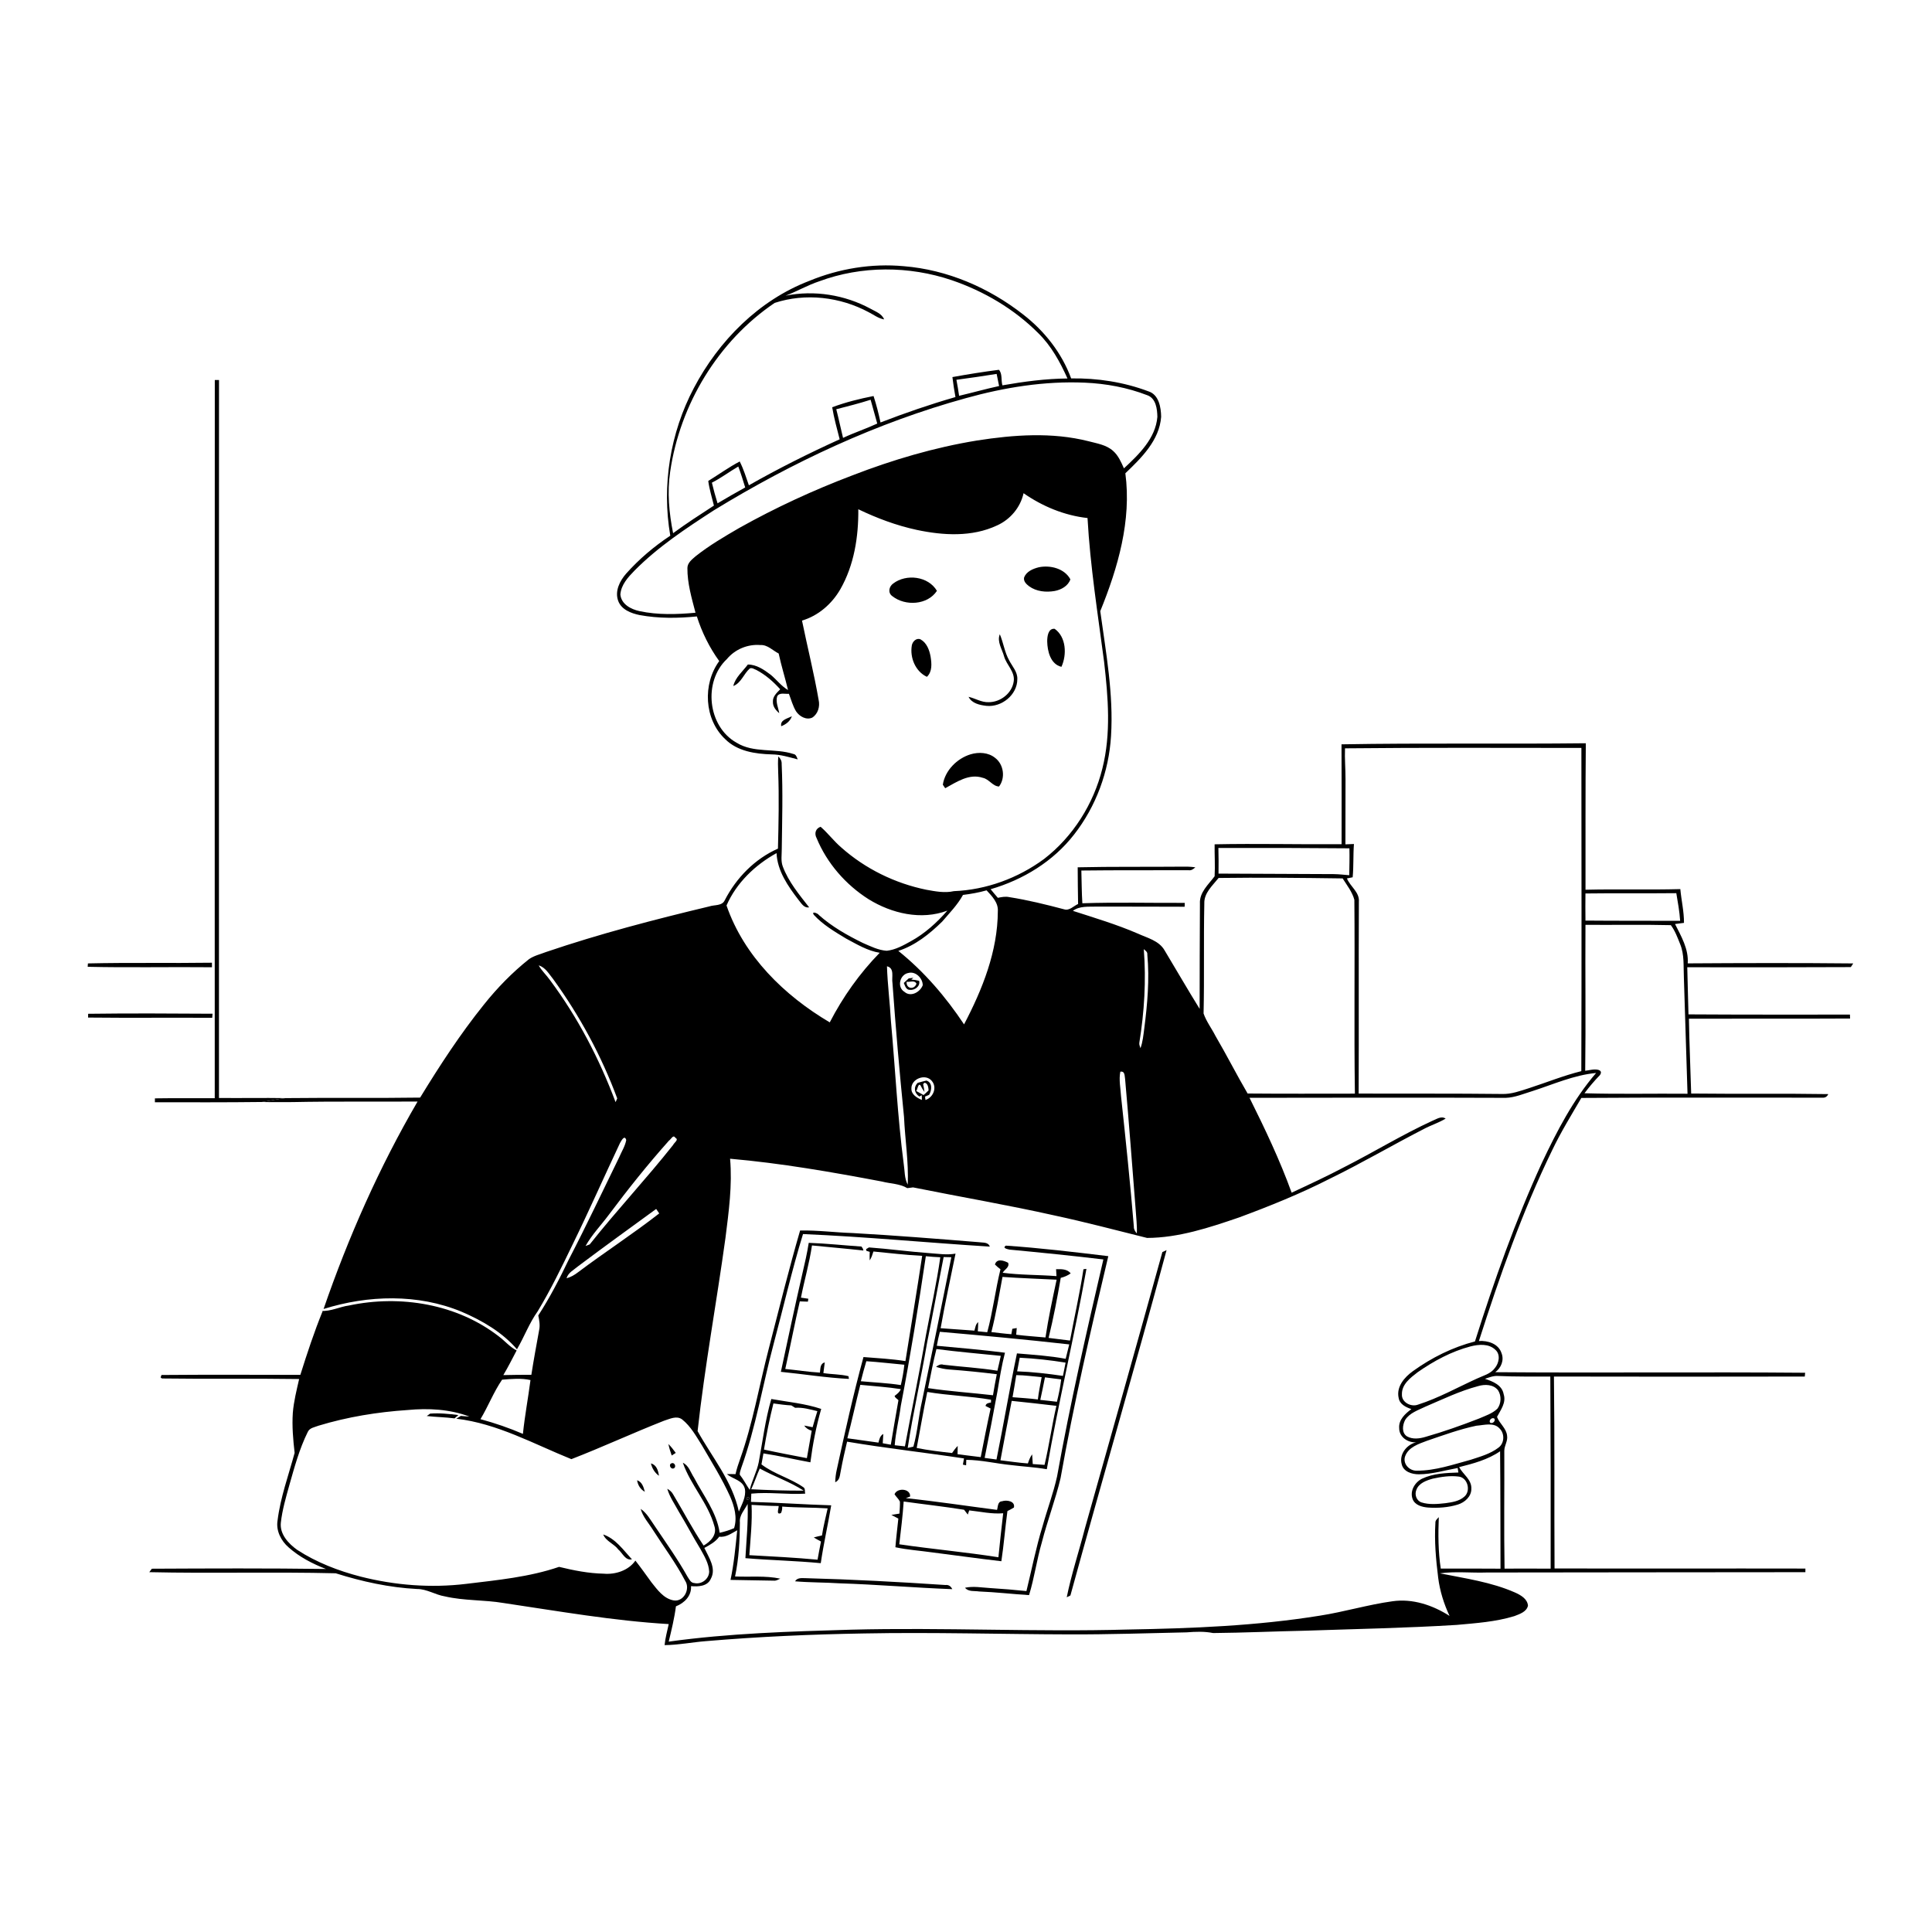 <svg xmlns="http://www.w3.org/2000/svg" viewBox="0 0 1024 1024" version="1.1">
<g id="Parent-Group"><g id="Group-rgba(0,0,0,0)" fill="rgba(0,0,0,0)">
<path fill="rgba(0,0,0,0)" opacity="1.00" d=" M 0.00 0.00 L 1024.00 0.00 L 1024.00 1024.00 L 0.00 1024.00 L 0.00 0.00 M 428.91 148.88 C 402.22 159.12 380.93 180.62 367.76 205.66 C 355.19 229.45 350.68 257.41 355.26 283.93 C 346.68 289.60 338.74 296.32 331.90 304.00 C 328.51 307.86 325.76 313.27 327.65 318.46 C 329.35 323.13 334.51 325.07 338.99 325.99 C 348.98 327.84 359.26 327.73 369.35 326.72 C 372.04 335.16 376.00 343.21 381.21 350.38 C 372.30 362.55 373.19 381.29 384.37 391.76 C 390.79 398.19 400.31 399.61 409.01 399.84 C 413.75 399.87 418.26 401.35 422.81 402.49 C 422.29 401.35 421.99 399.84 420.51 399.63 C 410.70 396.40 399.46 399.31 390.34 393.62 C 375.04 385.02 372.58 361.24 385.26 349.32 C 389.55 344.15 396.25 341.35 402.96 341.88 C 406.81 341.64 409.52 344.77 412.71 346.37 C 414.10 352.90 416.13 359.26 417.68 365.74 C 414.08 363.64 411.62 360.22 408.45 357.61 C 404.95 354.96 400.93 352.20 396.38 352.21 C 393.66 355.86 389.73 359.04 388.66 363.61 C 392.88 361.96 394.18 357.14 397.40 354.31 C 398.58 353.72 399.81 354.73 400.92 355.11 C 405.74 357.64 409.90 361.30 413.52 365.34 C 411.74 367.17 409.48 369.16 409.66 371.98 C 409.57 374.47 411.21 376.49 413.02 378.01 C 412.52 375.05 410.99 372.04 411.94 369.03 C 413.22 366.87 416.10 367.94 418.14 367.73 C 419.35 370.86 420.19 374.17 421.95 377.05 C 423.71 379.72 427.37 381.80 430.51 380.35 C 433.56 378.39 434.68 374.45 433.90 371.02 C 431.46 356.89 427.95 342.97 425.08 328.92 C 433.72 326.37 440.92 320.07 445.38 312.34 C 452.71 299.54 455.06 284.48 454.92 269.91 C 464.80 274.66 475.16 278.54 485.89 280.85 C 499.85 283.82 515.18 284.73 528.42 278.51 C 535.45 275.36 540.85 268.97 542.51 261.41 C 552.52 268.39 564.23 273.24 576.41 274.57 C 577.83 300.15 581.88 325.45 585.20 350.82 C 587.34 369.55 588.95 388.84 584.28 407.33 C 579.62 426.10 568.72 443.44 553.36 455.29 C 539.55 465.46 522.74 471.64 505.57 472.33 C 500.71 473.43 495.77 472.45 490.96 471.58 C 474.35 468.19 458.57 460.45 445.88 449.17 C 441.95 445.81 438.85 441.60 434.94 438.21 C 432.25 439.10 431.53 441.80 432.80 444.17 C 438.29 457.51 448.25 468.93 460.41 476.63 C 472.67 484.18 488.25 487.87 502.12 482.65 C 496.57 489.00 490.20 494.79 482.77 498.87 C 478.76 501.09 474.60 503.44 469.96 503.93 C 465.47 503.62 461.37 501.53 457.30 499.77 C 449.04 495.72 440.94 491.15 434.04 484.99 C 433.51 484.05 429.78 482.64 431.39 484.94 C 436.16 490.14 442.44 493.83 448.46 497.47 C 454.13 500.48 459.82 503.97 466.26 504.99 C 455.64 515.87 446.75 528.38 439.79 541.88 C 415.73 527.68 394.33 506.81 385.07 479.92 C 390.29 467.96 400.24 458.43 411.58 452.17 C 412.03 461.63 417.61 469.63 423.16 476.88 C 424.70 478.67 426.05 481.41 428.86 480.91 C 423.58 474.11 417.89 467.35 414.86 459.17 C 413.78 456.21 414.38 453.03 414.35 449.97 C 414.54 434.97 414.99 419.95 414.30 404.95 C 414.40 403.36 413.66 401.99 412.52 400.94 C 412.26 403.60 412.35 406.29 412.45 408.97 C 412.97 422.57 412.67 436.19 412.33 449.79 C 400.06 455.22 390.25 465.28 384.15 477.12 C 382.74 480.27 378.70 479.47 375.95 480.42 C 346.83 487.38 317.79 494.94 289.43 504.58 C 286.40 505.77 283.12 506.49 280.40 508.36 C 271.50 515.43 263.53 523.62 256.45 532.50 C 243.96 548.03 233.06 564.76 222.68 581.75 C 198.92 582.10 175.14 581.75 151.37 582.02 C 139.60 581.83 127.83 582.07 116.06 581.95 C 116.05 455.11 116.00 328.26 116.08 201.42 C 115.33 201.42 114.59 201.41 113.85 201.41 C 113.82 328.30 113.77 455.19 113.82 582.08 C 103.25 582.11 92.67 581.98 82.11 582.15 C 82.10 582.67 82.10 583.71 82.10 584.22 C 100.95 584.24 119.80 584.31 138.65 584.08 C 144.10 584.21 149.55 584.10 155.00 584.13 C 177.11 583.67 199.22 584.00 221.33 583.83 C 201.02 618.67 184.64 655.69 171.50 693.79 C 195.12 686.38 221.51 685.65 244.64 695.24 C 255.54 699.92 266.17 706.05 274.00 715.15 C 277.88 708.54 280.51 701.25 285.00 695.00 C 291.92 683.55 297.75 671.50 303.56 659.47 C 312.22 641.75 320.19 623.70 328.60 605.86 C 329.22 604.83 331.00 601.15 331.92 604.24 C 331.34 607.46 329.48 610.31 328.21 613.32 C 319.36 631.43 310.76 649.67 301.47 667.57 C 296.61 677.73 291.42 687.77 285.30 697.22 C 285.84 699.83 286.34 702.50 285.72 705.16 C 284.31 712.99 282.84 720.80 281.63 728.67 C 276.68 728.69 271.72 728.68 266.77 728.83 C 269.31 724.57 271.54 720.14 273.84 715.75 C 270.28 713.98 267.72 710.85 264.59 708.48 C 242.39 691.13 212.25 686.16 185.02 691.93 C 179.95 692.61 175.22 695.22 170.03 694.78 L 171.02 694.89 C 166.52 705.96 162.76 717.32 159.19 728.71 C 134.66 728.68 110.13 728.56 85.60 728.77 L 85.12 730.08 L 85.85 730.62 C 110.08 730.95 134.32 730.55 158.55 730.91 C 157.20 736.85 155.69 742.78 155.20 748.87 C 154.73 755.94 155.35 763.03 156.16 770.05 C 152.93 781.94 148.61 793.67 147.10 805.98 C 146.23 811.36 148.99 816.69 152.98 820.15 C 158.71 825.25 165.64 828.83 172.75 831.59 C 142.00 831.17 111.24 831.30 80.49 831.45 C 80.15 831.91 79.47 832.83 79.13 833.28 C 112.04 834.02 145.02 833.06 177.93 833.87 C 191.91 838.27 206.35 841.45 221.03 842.20 C 226.24 842.18 230.71 845.29 235.77 846.11 C 245.99 848.49 256.57 847.89 266.89 849.63 C 295.99 853.94 325.03 859.07 354.44 860.80 C 353.64 864.50 352.61 868.16 352.25 871.95 C 359.59 871.87 366.82 870.42 374.13 869.84 C 402.01 867.46 429.99 866.23 457.97 865.76 C 494.32 865.06 530.66 866.17 567.00 866.26 C 587.66 866.34 608.30 865.62 628.95 865.18 C 633.63 864.82 638.34 864.61 642.98 865.55 C 659.34 865.40 675.68 864.64 692.04 864.30 C 718.71 863.38 745.41 862.90 772.05 861.24 C 782.31 860.31 792.73 859.61 802.63 856.58 C 805.41 855.49 809.11 854.35 809.86 851.04 C 809.56 847.40 805.98 845.41 803.01 844.07 C 790.38 838.50 776.58 836.60 763.17 833.90 C 771.39 832.76 779.72 833.75 787.99 833.46 C 844.30 833.34 900.60 833.38 956.90 833.29 C 956.90 832.81 956.90 831.85 956.90 831.37 C 912.58 831.27 868.26 831.45 823.94 831.31 C 823.73 797.41 824.03 763.50 823.62 729.60 C 867.94 729.72 912.26 729.67 956.57 729.60 C 956.62 729.10 956.72 728.10 956.76 727.59 C 902.01 727.12 847.25 727.73 792.51 727.29 C 795.69 724.97 797.35 720.85 795.79 717.06 C 794.15 712.17 788.54 710.46 783.85 710.76 C 794.87 676.38 806.85 642.16 822.68 609.66 C 827.24 600.09 832.81 591.07 838.14 581.93 C 880.78 581.61 923.43 581.84 966.08 581.79 C 967.42 581.86 968.40 581.23 969.02 579.90 C 944.80 579.51 920.57 579.88 896.36 579.60 C 895.99 566.37 895.37 553.15 895.16 539.93 C 923.63 539.84 952.11 540.01 980.58 539.84 C 980.56 539.32 980.53 538.28 980.51 537.76 C 951.98 537.77 923.46 537.82 894.93 537.64 C 894.75 529.31 894.44 520.98 894.29 512.66 C 923.18 512.71 952.08 512.73 980.97 512.58 C 981.29 512.09 981.93 511.13 982.25 510.64 C 953.02 510.34 923.76 510.42 894.53 510.61 C 895.07 503.01 891.08 496.28 887.80 489.75 C 889.37 489.55 890.96 489.36 892.55 489.14 C 892.58 483.11 891.15 477.22 890.61 471.24 C 873.86 471.70 857.10 471.16 840.35 471.58 C 840.38 445.70 840.28 419.81 840.51 393.94 C 797.36 394.43 754.18 393.74 711.03 394.51 C 711.07 412.15 711.12 429.80 711.07 447.44 C 688.64 447.62 666.20 447.04 643.77 447.50 C 643.70 453.15 644.09 458.82 643.77 464.45 C 640.51 468.84 635.64 472.95 635.99 478.97 C 635.87 497.55 635.86 516.13 635.83 534.71 C 629.48 524.46 623.45 514.02 617.24 503.69 C 614.27 498.54 608.10 497.13 603.07 494.82 C 591.89 489.98 580.20 486.50 568.65 482.77 C 572.25 480.09 576.86 480.65 581.06 480.52 C 596.67 480.53 612.27 480.52 627.88 480.59 C 627.90 480.08 627.94 479.05 627.95 478.54 C 609.86 478.63 591.76 478.14 573.67 478.75 C 573.30 472.97 573.31 467.18 573.14 461.40 C 592.10 461.16 611.06 461.31 630.02 461.24 C 631.45 461.47 632.56 460.58 633.56 459.70 C 631.06 459.32 628.54 459.31 626.03 459.35 C 607.75 459.52 589.47 459.27 571.20 459.69 C 571.28 466.17 571.24 472.66 571.41 479.14 C 569.02 480.18 566.83 482.84 564.01 481.96 C 554.41 479.42 544.74 477.03 534.92 475.49 C 532.89 475.05 530.86 475.46 528.88 475.86 C 527.57 474.36 526.30 472.84 525.06 471.30 C 542.27 466.30 558.25 456.56 569.31 442.29 C 580.93 427.41 587.74 408.93 588.87 390.10 C 590.25 367.87 586.16 345.84 583.16 323.93 C 592.52 300.95 599.80 275.88 596.46 250.85 C 604.98 242.70 614.51 233.38 615.43 220.93 C 615.37 215.92 614.21 209.12 608.67 207.41 C 595.63 202.51 581.63 200.35 567.73 200.57 C 562.79 187.08 553.61 175.46 542.32 166.70 C 524.18 152.49 502.07 142.94 479.00 141.09 C 461.99 139.52 444.68 142.37 428.91 148.88 M 550.48 300.69 C 547.45 301.46 544.03 302.90 542.81 306.03 C 542.32 308.07 543.99 309.63 545.46 310.74 C 549.32 313.55 554.44 314.04 559.05 313.23 C 562.49 312.57 566.14 310.57 567.32 307.07 C 564.24 301.26 556.53 299.38 550.48 300.69 M 473.42 309.27 C 471.13 310.89 470.46 314.25 473.00 316.01 C 479.80 321.36 491.61 320.74 496.59 313.16 C 492.02 305.38 480.34 303.99 473.42 309.27 M 555.04 339.96 C 555.14 345.11 556.77 352.06 562.58 353.43 C 565.53 347.04 565.15 337.59 558.96 333.27 C 555.49 332.99 555.04 337.41 555.04 339.96 M 532.18 347.88 C 533.47 352.47 538.02 355.99 537.30 361.07 C 536.46 367.41 530.27 372.21 524.00 372.17 C 520.21 372.32 516.94 370.15 513.36 369.33 C 515.08 372.85 519.33 373.71 522.86 374.12 C 530.91 374.93 539.20 368.27 539.20 359.99 C 539.39 356.14 536.54 353.24 534.90 350.04 C 532.45 345.72 531.86 340.69 529.92 336.17 C 528.31 340.10 531.16 344.11 532.18 347.88 M 483.29 342.06 C 482.17 348.49 485.16 355.89 491.28 358.73 C 494.22 355.95 493.81 351.65 493.23 348.01 C 492.60 344.52 491.19 340.70 487.92 338.89 C 485.74 337.90 483.64 340.03 483.29 342.06 M 414.07 384.91 C 416.57 383.93 418.84 382.26 419.71 379.60 C 417.53 380.86 413.35 381.47 414.07 384.91 M 514.47 399.79 C 507.26 401.96 500.85 408.38 499.72 415.92 C 500.03 416.38 500.67 417.31 500.98 417.77 C 507.03 414.49 513.65 409.84 520.90 412.26 C 524.22 412.93 526.16 416.77 529.51 416.86 C 532.99 412.31 532.00 405.13 527.43 401.69 C 523.83 398.76 518.77 398.52 514.47 399.79 M 46.60 510.63 L 46.48 512.42 C 68.41 512.93 90.39 512.43 112.35 512.66 C 112.34 512.06 112.34 510.86 112.33 510.26 C 90.43 510.57 68.50 510.13 46.60 510.63 M 46.72 537.33 C 46.71 537.83 46.69 538.83 46.69 539.33 C 68.61 539.57 90.55 539.32 112.48 539.46 C 112.52 538.92 112.61 537.84 112.66 537.30 C 90.68 537.16 68.69 537.04 46.72 537.33 Z" />
<path fill="rgba(0,0,0,0)" opacity="1.00" d=" M 434.23 149.09 C 456.65 140.77 481.85 140.88 504.44 148.51 C 521.52 154.35 537.57 163.78 550.34 176.61 C 557.22 183.35 561.88 191.89 565.78 200.60 C 554.20 200.71 542.69 202.24 531.30 204.24 C 530.50 201.63 531.38 198.03 529.44 196.00 C 521.20 197.06 512.98 198.38 504.80 199.86 C 505.21 203.41 505.78 206.93 506.41 210.45 C 492.96 214.32 479.73 218.87 466.68 223.92 C 465.70 219.19 464.49 214.50 463.00 209.90 C 455.57 211.36 448.18 213.20 441.08 215.85 C 442.04 221.59 443.60 227.21 445.04 232.84 C 428.66 240.28 412.55 248.33 396.92 257.22 C 395.43 252.97 394.12 248.62 392.06 244.59 C 386.27 247.64 380.95 251.49 375.39 254.92 C 375.99 259.36 377.32 263.63 378.39 267.97 C 371.09 272.71 363.78 277.44 356.76 282.60 C 354.62 271.92 353.60 260.88 355.20 250.06 C 360.36 214.37 380.62 180.81 410.58 160.55 C 426.94 155.18 445.28 157.35 460.38 165.45 C 463.09 166.80 465.54 168.78 468.61 169.29 C 467.36 166.19 464.00 165.13 461.34 163.60 C 447.72 156.25 431.56 153.66 416.37 156.72 C 422.44 154.45 428.06 151.12 434.23 149.09 Z" />
<path fill="rgba(0,0,0,0)" opacity="1.00" d=" M 712.88 396.63 C 754.64 396.20 796.41 396.40 838.17 396.42 C 838.20 453.52 838.33 510.63 838.13 567.73 C 828.70 570.09 819.67 573.74 810.44 576.74 C 805.76 578.22 801.03 580.01 796.04 579.83 C 770.73 579.53 745.42 579.72 720.11 579.62 C 720.27 545.74 720.06 511.86 720.23 477.99 C 720.68 472.85 715.65 469.94 713.90 465.58 C 714.66 465.43 716.18 465.13 716.94 464.98 C 717.50 459.12 717.16 453.21 717.62 447.34 C 716.11 447.39 714.60 447.45 713.10 447.52 C 713.13 436.01 713.10 424.51 713.15 413.00 C 713.18 407.54 712.65 402.09 712.88 396.63 Z" />
<path fill="rgba(0,0,0,0)" opacity="1.00" d=" M 593.79 568.03 C 596.31 567.55 596.02 570.29 596.33 571.95 C 598.39 595.00 600.10 618.08 601.93 641.15 C 602.17 645.35 602.75 649.54 602.54 653.76 C 601.69 652.70 600.89 651.57 600.97 650.16 C 599.05 627.07 596.65 604.03 594.17 581.00 C 593.91 576.69 592.96 572.31 593.79 568.03 Z" />
<path fill="rgba(0,0,0,0)" opacity="1.00" d=" M 812.17 578.31 C 823.31 574.74 834.19 569.79 845.97 568.70 C 833.81 582.85 825.18 599.54 817.25 616.31 C 803.17 646.97 791.92 678.85 781.76 710.99 C 769.91 714.05 758.76 719.60 748.85 726.75 C 744.39 729.95 739.97 735.03 741.32 740.96 C 741.88 744.32 745.16 745.87 748.06 746.85 C 744.81 749.28 741.20 752.50 741.60 756.99 C 741.58 761.66 746.24 764.79 750.63 764.43 C 745.62 765.62 741.48 770.74 742.92 776.01 C 743.80 780.06 748.39 781.43 752.04 781.41 C 759.02 781.36 765.77 779.30 772.60 778.07 C 772.69 778.67 772.88 779.86 772.98 780.46 C 766.48 780.69 759.74 780.91 753.76 783.72 C 749.92 785.60 747.18 790.16 748.67 794.42 C 749.85 797.79 753.76 798.78 756.95 799.03 C 762.22 799.38 767.61 799.01 772.69 797.45 C 776.36 796.31 779.93 793.18 779.84 789.05 C 780.07 784.21 775.43 781.46 773.35 777.61 C 780.89 775.72 788.59 773.67 795.08 769.20 C 795.30 789.94 795.23 810.69 795.30 831.43 C 784.74 831.34 774.19 831.38 763.63 831.37 C 762.26 822.35 762.23 813.21 762.59 804.12 C 761.80 804.99 760.67 805.83 760.79 807.16 C 760.20 816.85 761.06 826.57 762.26 836.18 C 763.15 843.22 765.28 850.06 768.29 856.47 C 759.37 850.76 748.68 847.15 738.00 848.71 C 725.04 850.50 712.46 854.33 699.53 856.34 C 665.95 861.75 631.89 863.09 597.93 863.68 C 548.96 865.07 499.97 862.50 450.99 863.77 C 418.76 864.71 386.41 865.66 354.43 870.10 C 355.92 863.91 357.44 857.71 358.26 851.39 C 362.74 849.63 366.59 845.86 366.26 840.69 C 370.03 841.02 375.02 840.84 376.76 836.77 C 379.80 831.22 375.63 825.41 373.32 820.44 C 376.23 818.86 379.24 817.21 381.23 814.46 C 384.79 814.98 387.77 812.65 390.74 811.07 C 389.83 819.88 389.03 828.71 387.19 837.38 C 394.81 837.55 402.43 837.62 410.06 837.78 C 411.34 837.95 412.45 837.21 413.56 836.72 C 405.71 835.03 397.58 835.93 389.60 835.56 C 391.58 826.15 392.11 816.54 392.16 806.94 C 391.73 803.14 394.68 800.27 396.26 797.12 C 396.61 806.71 395.61 816.28 395.08 825.86 C 408.38 826.98 421.73 827.23 435.02 828.51 C 436.52 818.22 438.85 808.09 440.56 797.85 C 426.37 797.45 412.21 796.38 398.03 796.04 C 398.07 794.57 398.13 793.11 398.21 791.66 C 407.67 790.71 417.26 792.24 426.77 791.67 C 426.45 790.59 426.93 789.06 425.90 788.34 C 418.92 783.46 410.39 781.35 403.59 776.16 C 403.93 774.21 404.26 772.27 404.64 770.34 C 412.99 771.59 421.21 773.55 429.52 775.06 C 430.76 765.50 432.58 756.02 435.26 746.76 C 426.68 743.89 417.66 743.08 408.81 741.50 C 405.62 752.43 404.23 763.77 402.16 774.94 C 401.17 780.04 398.56 784.62 397.37 789.67 C 395.54 787.03 394.11 784.14 392.10 781.63 C 391.99 780.33 392.59 779.12 392.92 777.91 C 400.61 756.54 404.23 734.04 410.08 712.16 C 415.27 692.80 419.71 673.23 425.61 654.08 C 458.66 655.48 491.61 658.68 524.62 660.73 C 523.76 658.20 520.96 658.72 518.88 658.39 C 496.58 656.57 474.26 654.80 451.92 653.54 C 442.63 653.26 433.38 651.99 424.07 652.20 C 418.03 672.96 412.86 693.96 407.45 714.88 C 402.38 734.35 399.05 754.30 392.28 773.29 C 391.33 775.92 390.46 778.58 389.84 781.32 C 388.30 781.27 386.76 781.27 385.23 781.32 C 388.41 783.96 393.79 784.54 394.81 789.18 C 395.55 793.40 393.15 797.36 391.60 801.15 C 388.22 785.22 377.46 772.47 369.74 758.52 C 373.51 724.23 379.81 690.29 384.51 656.12 C 386.26 642.22 388.19 628.18 386.96 614.15 C 414.01 616.51 440.80 621.20 467.46 626.24 C 471.92 627.41 476.84 627.32 480.89 629.74 C 481.66 629.64 483.18 629.44 483.94 629.34 C 508.90 634.38 534.01 638.63 558.86 644.21 C 575.33 647.74 591.63 652.07 607.97 656.13 C 624.70 656.06 640.89 650.69 656.59 645.32 C 672.94 639.28 689.15 632.73 704.70 624.81 C 721.61 616.57 737.84 607.03 754.57 598.43 C 758.37 596.39 762.53 595.12 766.23 592.88 C 763.77 591.28 761.36 593.26 759.07 594.10 C 743.17 601.43 728.20 610.61 712.59 618.54 C 703.42 623.39 694.00 627.76 684.59 632.14 C 678.36 614.88 670.44 598.27 662.27 581.86 C 707.54 581.81 752.81 581.70 798.07 581.88 C 802.97 581.72 807.54 579.71 812.17 578.31 M 428.65 658.73 C 427.80 664.19 426.56 669.57 425.30 674.94 C 421.30 692.28 417.62 709.70 413.88 727.10 C 425.90 728.30 437.89 730.25 449.95 730.85 C 449.89 730.49 449.78 729.77 449.72 729.41 C 445.37 728.32 440.82 728.47 436.41 727.76 C 436.66 725.88 436.90 723.98 437.14 722.11 C 434.54 722.81 434.89 725.47 434.58 727.51 C 428.43 727.16 422.34 726.17 416.21 725.58 C 418.88 713.66 421.15 701.66 423.91 689.76 C 425.33 689.80 426.76 689.85 428.20 689.90 C 428.25 689.52 428.37 688.74 428.43 688.36 C 427.12 688.16 425.82 687.96 424.52 687.78 C 426.32 678.52 429.01 669.46 430.36 660.11 C 439.44 661.03 448.55 661.79 457.63 662.81 L 457.37 661.89 C 457.18 661.60 456.81 661.00 456.62 660.70 C 447.29 660.07 437.99 659.05 428.65 658.73 M 533.10 660.21 C 531.02 661.58 534.18 662.10 535.08 662.32 C 551.67 663.88 568.26 665.56 584.81 667.53 C 575.93 705.69 567.20 743.92 560.28 782.49 C 558.30 791.47 555.03 800.10 552.57 808.95 C 549.09 820.24 546.86 831.84 544.03 843.30 C 537.69 842.63 531.33 842.13 524.98 841.72 C 520.49 841.47 515.94 840.57 511.48 841.54 C 513.30 843.79 516.44 843.11 518.97 843.51 C 527.81 843.86 536.60 844.90 545.42 845.44 C 548.25 836.27 549.51 826.66 552.21 817.43 C 555.13 805.99 559.40 794.94 562.12 783.45 C 569.14 743.94 578.16 704.83 587.42 665.79 C 569.36 663.62 551.25 661.44 533.10 660.21 M 459.06 662.06 C 459.09 662.28 459.15 662.72 459.18 662.94 L 460.98 663.52 C 460.91 665.02 460.90 666.53 460.94 668.04 C 461.93 666.61 462.41 664.94 462.93 663.32 C 471.54 664.16 480.13 665.18 488.77 665.63 C 485.97 684.25 482.85 702.82 479.90 721.41 C 472.54 720.24 465.08 719.86 457.66 719.26 C 452.27 739.02 447.84 759.03 443.49 779.04 C 442.99 781.19 442.75 783.39 442.67 785.60 C 445.25 784.57 445.12 781.68 445.66 779.43 C 446.60 774.29 447.77 769.19 448.97 764.11 C 469.55 767.60 490.31 769.87 510.94 773.00 C 510.80 773.82 510.50 775.47 510.35 776.29 L 512.06 776.64 C 512.08 775.91 512.13 774.46 512.15 773.74 C 520.16 773.82 527.98 775.74 535.92 776.52 C 542.21 777.32 548.57 777.62 554.83 778.72 C 561.01 743.16 569.50 708.06 575.83 672.53 C 575.44 672.58 574.65 672.68 574.25 672.73 C 572.33 685.40 569.46 697.92 567.12 710.52 C 563.34 710.03 559.56 709.56 555.78 709.12 C 558.35 698.61 560.39 687.97 562.21 677.30 C 564.10 676.82 565.92 676.08 567.50 674.90 C 565.55 672.53 562.50 672.64 559.74 672.71 C 559.79 673.62 559.90 675.45 559.96 676.37 C 550.46 675.63 540.88 675.84 531.44 674.59 C 532.43 672.82 535.28 671.61 534.31 669.28 C 532.07 668.13 528.32 666.83 527.34 670.21 C 528.24 671.12 529.22 671.97 530.27 672.74 C 527.55 683.79 526.25 695.13 523.26 706.11 C 521.58 705.94 519.92 705.78 518.26 705.62 C 518.38 703.99 518.44 702.36 518.45 700.74 C 517.09 701.88 516.93 703.67 516.47 705.26 C 510.49 704.88 504.52 704.37 498.55 703.98 C 500.89 690.74 503.77 677.61 506.45 664.45 C 501.81 665.28 497.13 664.49 492.49 664.18 C 481.83 663.40 471.23 661.94 460.57 661.16 C 460.19 661.38 459.44 661.83 459.06 662.06 M 616.08 663.63 C 602.57 712.47 588.78 761.26 575.03 810.05 C 571.89 822.24 567.91 834.25 565.39 846.59 C 565.88 846.35 566.86 845.87 567.34 845.63 C 584.08 784.56 601.85 723.75 618.30 662.60 C 617.75 662.86 616.64 663.37 616.08 663.63 M 474.12 791.98 C 474.97 793.34 476.26 794.41 476.98 795.88 C 477.04 797.99 476.86 800.11 476.74 802.23 C 475.67 802.41 473.51 802.77 472.44 802.94 C 473.65 803.62 474.88 804.27 476.14 804.89 C 475.62 809.95 474.99 815.00 474.58 820.07 C 481.04 821.44 487.64 821.89 494.17 822.81 C 506.36 824.35 518.53 826.07 530.74 827.49 C 532.08 818.65 532.75 809.74 533.96 800.89 C 535.12 800.29 536.30 799.73 537.40 799.02 C 538.20 795.60 533.49 794.86 531.13 795.70 C 528.70 795.82 529.00 798.56 528.45 800.27 C 512.34 798.19 496.26 795.75 480.12 794.05 C 480.68 793.84 481.81 793.42 482.38 793.20 C 482.69 788.90 475.51 788.39 474.12 791.98 M 421.40 838.13 C 429.25 838.80 437.15 838.68 445.01 839.19 C 464.93 839.82 484.81 841.55 504.73 842.29 C 504.00 840.76 502.78 839.87 501.07 840.09 C 476.38 838.44 451.67 837.12 426.93 836.46 C 424.97 836.46 422.63 836.07 421.40 838.13 Z" />
<path fill="rgba(0,0,0,0)" opacity="1.00" d=" M 531.34 676.79 C 540.89 677.46 550.47 677.79 560.03 678.26 C 557.87 688.43 555.66 698.61 554.12 708.89 C 548.95 708.39 543.76 708.10 538.61 707.43 C 538.68 706.55 538.82 704.78 538.89 703.89 C 538.30 703.99 537.13 704.20 536.54 704.30 C 536.42 705.01 536.17 706.45 536.05 707.16 C 532.50 706.91 528.98 706.42 525.45 706.03 C 527.91 696.39 529.53 686.57 531.34 676.79 Z" />
<path fill="rgba(0,0,0,0)" opacity="1.00" d=" M 216.02 747.34 C 227.01 746.29 238.36 746.89 248.78 750.80 C 247.27 750.74 245.76 750.62 244.26 750.45 C 243.45 750.93 242.64 751.43 241.84 751.94 C 263.54 754.46 282.90 765.33 302.84 773.38 C 319.36 766.98 335.45 759.50 351.94 753.02 C 354.97 752.08 358.63 750.14 361.56 752.34 C 366.11 755.97 368.95 761.19 372.02 766.04 C 377.19 774.96 382.70 783.73 386.96 793.15 C 389.23 798.37 390.89 804.33 389.08 809.96 C 386.62 811.04 384.05 811.82 381.44 812.42 C 379.88 801.53 372.80 792.67 367.84 783.16 C 366.04 780.44 365.11 776.75 361.92 775.29 C 366.05 787.18 375.33 796.69 378.65 808.91 C 380.14 813.46 376.55 817.13 372.93 819.18 C 367.06 810.48 362.24 801.15 356.84 792.16 C 356.14 790.80 354.98 789.80 353.67 789.08 C 354.95 793.49 357.66 797.27 359.81 801.27 C 363.76 807.75 367.26 814.50 371.22 820.98 C 373.28 824.73 375.68 828.60 375.88 832.99 C 375.81 836.88 371.85 839.93 368.07 839.06 C 366.05 839.00 365.30 836.98 364.34 835.58 C 359.17 826.33 352.99 817.70 347.09 808.91 C 344.81 805.68 342.92 802.01 339.57 799.73 C 340.72 803.99 343.85 807.28 346.12 810.97 C 351.84 819.93 358.28 828.49 363.20 837.94 C 365.99 842.24 362.35 849.22 356.94 848.23 C 351.73 847.26 348.43 842.61 345.33 838.73 C 342.51 834.85 339.74 830.93 336.77 827.15 C 333.14 832.43 326.13 834.64 319.94 834.08 C 311.94 833.93 304.07 832.35 296.33 830.47 C 280.50 835.88 263.66 837.47 247.13 839.48 C 228.41 841.75 209.31 840.26 191.05 835.61 C 179.28 832.56 167.76 828.12 157.53 821.47 C 152.92 818.18 148.20 813.16 148.85 807.05 C 149.60 800.28 151.54 793.72 153.35 787.18 C 156.07 777.62 158.68 767.94 163.11 758.99 C 164.09 756.74 166.86 756.44 168.88 755.63 C 184.19 750.98 200.07 748.41 216.02 747.34 M 226.19 750.52 C 231.09 751.08 236.03 751.12 240.93 751.77 C 241.60 751.17 242.28 750.58 242.96 750.01 C 238.00 749.41 232.98 748.84 227.98 749.25 C 227.53 749.57 226.64 750.20 226.19 750.52 M 354.26 765.35 C 354.68 767.42 355.31 769.45 356.03 771.45 C 356.56 771.10 357.63 770.41 358.16 770.06 C 356.96 768.40 355.70 766.79 354.26 765.35 M 345.01 775.65 C 345.63 778.27 347.03 780.62 349.26 782.19 C 348.88 779.50 348.00 776.41 345.01 775.65 M 357.04 778.28 C 358.70 777.60 357.58 774.88 355.92 775.58 C 354.20 776.15 355.45 778.91 357.04 778.28 M 337.67 784.56 C 338.06 787.14 339.45 789.40 341.77 790.67 C 341.11 788.22 340.36 785.47 337.67 784.56 M 319.71 813.29 C 321.17 816.95 325.45 818.20 327.73 821.29 C 330.00 823.17 331.38 827.21 334.94 826.49 C 330.42 821.59 326.28 815.53 319.71 813.29 Z" />
</g>
<g id="Group-000000" fill="#000000">
<path fill="#000000" opacity="1.00" d=" M 428.91 148.88 C 444.68 142.37 461.99 139.52 479.00 141.09 C 502.07 142.94 524.18 152.49 542.32 166.70 C 553.61 175.46 562.79 187.08 567.73 200.57 C 581.63 200.35 595.63 202.51 608.67 207.41 C 614.21 209.12 615.37 215.92 615.43 220.93 C 614.51 233.38 604.98 242.70 596.46 250.85 C 599.80 275.88 592.52 300.95 583.16 323.93 C 586.16 345.84 590.25 367.87 588.87 390.10 C 587.74 408.93 580.93 427.41 569.31 442.29 C 558.25 456.56 542.27 466.30 525.06 471.30 C 526.30 472.84 527.57 474.36 528.88 475.86 C 530.86 475.46 532.89 475.05 534.92 475.49 C 544.74 477.03 554.41 479.42 564.01 481.96 C 566.83 482.84 569.02 480.18 571.41 479.14 C 571.24 472.66 571.28 466.17 571.20 459.69 C 589.47 459.27 607.75 459.52 626.03 459.35 C 628.54 459.31 631.06 459.32 633.56 459.70 C 632.56 460.58 631.45 461.47 630.02 461.24 C 611.06 461.31 592.10 461.16 573.14 461.40 C 573.31 467.18 573.30 472.97 573.67 478.75 C 591.76 478.14 609.86 478.63 627.95 478.54 C 627.94 479.05 627.90 480.08 627.88 480.59 C 612.27 480.52 596.67 480.53 581.06 480.52 C 576.86 480.65 572.25 480.09 568.65 482.77 C 580.20 486.50 591.89 489.98 603.07 494.82 C 608.10 497.13 614.27 498.54 617.24 503.69 C 623.45 514.02 629.48 524.46 635.83 534.71 C 635.86 516.13 635.87 497.55 635.99 478.97 C 635.64 472.95 640.51 468.84 643.77 464.45 C 644.09 458.82 643.70 453.15 643.77 447.50 C 666.20 447.04 688.64 447.62 711.07 447.44 C 711.12 429.80 711.07 412.15 711.03 394.51 C 754.18 393.74 797.36 394.43 840.51 393.94 C 840.28 419.81 840.38 445.70 840.35 471.58 C 857.10 471.16 873.86 471.70 890.61 471.24 C 891.15 477.22 892.58 483.11 892.55 489.14 C 890.96 489.36 889.37 489.55 887.80 489.75 C 891.08 496.28 895.07 503.01 894.53 510.61 C 923.76 510.42 953.02 510.34 982.25 510.64 C 981.93 511.13 981.29 512.09 980.97 512.58 C 952.08 512.73 923.18 512.71 894.29 512.66 C 894.44 520.98 894.75 529.31 894.93 537.64 C 923.46 537.82 951.98 537.77 980.51 537.76 C 980.53 538.28 980.56 539.32 980.58 539.84 C 952.11 540.01 923.63 539.84 895.16 539.93 C 895.37 553.15 895.99 566.37 896.36 579.60 C 920.57 579.88 944.80 579.51 969.02 579.90 C 968.40 581.23 967.42 581.86 966.08 581.79 C 923.43 581.84 880.78 581.61 838.14 581.93 C 832.81 591.07 827.24 600.09 822.68 609.66 C 806.85 642.16 794.87 676.38 783.85 710.76 C 788.54 710.46 794.15 712.17 795.79 717.06 C 797.35 720.85 795.69 724.97 792.51 727.29 C 847.25 727.73 902.01 727.12 956.76 727.59 C 956.72 728.10 956.62 729.10 956.57 729.60 C 912.26 729.67 867.94 729.72 823.62 729.60 C 824.03 763.50 823.73 797.41 823.94 831.31 C 868.26 831.45 912.58 831.27 956.90 831.37 C 956.90 831.85 956.90 832.81 956.90 833.29 C 900.60 833.38 844.30 833.34 787.99 833.46 C 779.72 833.75 771.39 832.76 763.17 833.90 C 776.58 836.60 790.38 838.50 803.01 844.07 C 805.98 845.41 809.56 847.40 809.86 851.04 C 809.11 854.35 805.41 855.49 802.63 856.58 C 792.73 859.61 782.31 860.31 772.05 861.24 C 745.41 862.90 718.71 863.38 692.04 864.30 C 675.68 864.64 659.34 865.40 642.98 865.55 C 638.34 864.61 633.63 864.82 628.95 865.18 C 608.30 865.62 587.66 866.34 567.00 866.26 C 530.66 866.17 494.32 865.06 457.97 865.76 C 429.99 866.23 402.01 867.46 374.13 869.84 C 366.82 870.42 359.59 871.87 352.25 871.95 C 352.61 868.16 353.64 864.50 354.44 860.80 C 325.03 859.07 295.99 853.94 266.89 849.63 C 256.57 847.89 245.99 848.49 235.77 846.11 C 230.71 845.29 226.24 842.18 221.03 842.20 C 206.35 841.45 191.91 838.27 177.93 833.87 C 145.02 833.06 112.04 834.02 79.13 833.28 C 79.47 832.83 80.15 831.91 80.49 831.45 C 111.24 831.30 142.00 831.17 172.75 831.59 C 165.64 828.83 158.71 825.25 152.98 820.15 C 148.99 816.69 146.23 811.36 147.10 805.98 C 148.61 793.67 152.93 781.94 156.16 770.05 C 155.35 763.03 154.73 755.94 155.20 748.87 C 155.69 742.78 157.20 736.85 158.55 730.91 C 134.32 730.55 110.08 730.95 85.85 730.62 L 85.12 730.08 L 85.60 728.77 C 110.13 728.56 134.66 728.68 159.19 728.71 C 162.76 717.32 166.52 705.96 171.02 694.89 L 170.03 694.78 C 175.22 695.22 179.95 692.61 185.02 691.93 C 212.25 686.16 242.39 691.13 264.59 708.48 C 267.72 710.85 270.28 713.98 273.84 715.75 C 271.54 720.14 269.31 724.57 266.77 728.83 C 271.72 728.68 276.68 728.69 281.63 728.67 C 282.84 720.80 284.31 712.99 285.72 705.16 C 286.34 702.50 285.84 699.83 285.30 697.22 C 291.42 687.77 296.61 677.73 301.47 667.57 C 310.76 649.67 319.36 631.43 328.21 613.32 C 329.48 610.31 331.34 607.46 331.92 604.24 C 331.00 601.15 329.22 604.83 328.60 605.86 C 320.19 623.70 312.22 641.75 303.56 659.47 C 297.75 671.50 291.92 683.55 285.00 695.00 C 280.51 701.25 277.88 708.54 274.00 715.15 C 266.17 706.05 255.54 699.92 244.64 695.24 C 221.51 685.65 195.12 686.38 171.50 693.79 C 184.64 655.69 201.02 618.67 221.33 583.83 C 199.22 584.00 177.11 583.67 155.00 584.13 C 149.55 584.10 144.10 584.21 138.65 584.08 C 142.91 583.50 147.10 582.47 151.37 582.02 C 175.14 581.75 198.92 582.10 222.68 581.75 C 233.06 564.76 243.96 548.03 256.45 532.50 C 263.53 523.62 271.50 515.43 280.40 508.36 C 283.12 506.49 286.40 505.77 289.43 504.58 C 317.79 494.94 346.83 487.38 375.95 480.42 C 378.70 479.47 382.74 480.27 384.15 477.12 C 390.25 465.28 400.06 455.22 412.33 449.79 C 412.67 436.19 412.97 422.57 412.45 408.97 C 412.35 406.29 412.26 403.60 412.52 400.94 C 413.66 401.99 414.40 403.36 414.30 404.95 C 414.99 419.95 414.54 434.97 414.35 449.97 C 414.38 453.03 413.78 456.21 414.86 459.17 C 417.89 467.35 423.58 474.11 428.86 480.91 C 426.05 481.41 424.70 478.67 423.16 476.88 C 417.61 469.63 412.03 461.63 411.58 452.17 C 400.24 458.43 390.29 467.96 385.07 479.92 C 394.33 506.81 415.73 527.68 439.79 541.88 C 446.75 528.38 455.64 515.87 466.26 504.99 C 459.82 503.97 454.13 500.48 448.46 497.47 C 442.44 493.83 436.16 490.14 431.39 484.94 C 429.78 482.64 433.51 484.05 434.04 484.99 C 440.94 491.15 449.04 495.72 457.30 499.77 C 461.37 501.53 465.47 503.62 469.96 503.93 C 474.60 503.44 478.76 501.09 482.77 498.87 C 490.20 494.79 496.57 489.00 502.12 482.65 C 488.25 487.87 472.67 484.18 460.41 476.63 C 448.25 468.93 438.29 457.51 432.80 444.17 C 431.53 441.80 432.25 439.10 434.94 438.21 C 438.85 441.60 441.95 445.81 445.88 449.17 C 458.57 460.45 474.35 468.19 490.96 471.58 C 495.77 472.45 500.71 473.43 505.57 472.33 C 522.74 471.64 539.55 465.46 553.36 455.29 C 568.72 443.44 579.62 426.10 584.28 407.33 C 588.95 388.84 587.34 369.55 585.20 350.82 C 581.88 325.45 577.83 300.15 576.41 274.57 C 564.23 273.24 552.52 268.39 542.51 261.41 C 540.85 268.97 535.45 275.36 528.42 278.51 C 515.18 284.73 499.85 283.82 485.89 280.85 C 475.16 278.54 464.80 274.66 454.92 269.91 C 455.06 284.48 452.71 299.54 445.38 312.34 C 440.92 320.07 433.72 326.37 425.08 328.92 C 427.95 342.97 431.46 356.89 433.90 371.02 C 434.68 374.45 433.56 378.39 430.51 380.35 C 427.37 381.80 423.71 379.72 421.95 377.05 C 420.19 374.17 419.35 370.86 418.14 367.73 C 416.10 367.94 413.22 366.87 411.94 369.03 C 410.99 372.04 412.52 375.05 413.02 378.01 C 411.21 376.49 409.57 374.47 409.66 371.98 C 409.48 369.16 411.74 367.17 413.52 365.34 C 409.90 361.30 405.74 357.64 400.92 355.11 C 399.81 354.73 398.58 353.72 397.40 354.31 C 394.18 357.14 392.88 361.96 388.66 363.61 C 389.73 359.04 393.66 355.86 396.38 352.21 C 400.93 352.20 404.95 354.96 408.45 357.61 C 411.62 360.22 414.08 363.64 417.68 365.74 C 416.13 359.26 414.10 352.90 412.71 346.37 C 409.52 344.77 406.81 341.64 402.96 341.88 C 396.25 341.35 389.55 344.15 385.26 349.32 C 372.58 361.24 375.04 385.02 390.34 393.62 C 399.46 399.31 410.70 396.40 420.51 399.63 C 421.99 399.84 422.29 401.35 422.81 402.49 C 418.26 401.35 413.75 399.87 409.01 399.84 C 400.31 399.61 390.79 398.19 384.37 391.76 C 373.19 381.29 372.30 362.55 381.21 350.38 C 376.00 343.21 372.04 335.16 369.35 326.72 C 359.26 327.73 348.98 327.84 338.99 325.99 C 334.51 325.07 329.35 323.13 327.65 318.46 C 325.76 313.27 328.51 307.86 331.90 304.00 C 338.74 296.32 346.68 289.60 355.26 283.93 C 350.68 257.41 355.19 229.45 367.76 205.66 C 380.93 180.62 402.22 159.12 428.91 148.88 M 434.23 149.09 C 428.06 151.12 422.44 154.45 416.37 156.72 C 431.56 153.66 447.72 156.25 461.34 163.60 C 464.00 165.13 467.36 166.19 468.61 169.29 C 465.54 168.78 463.09 166.80 460.38 165.45 C 445.28 157.35 426.94 155.18 410.58 160.55 C 380.62 180.81 360.36 214.37 355.20 250.06 C 353.60 260.88 354.62 271.92 356.76 282.60 C 363.78 277.44 371.09 272.71 378.39 267.97 C 377.32 263.63 375.99 259.36 375.39 254.92 C 380.95 251.49 386.27 247.64 392.06 244.59 C 394.12 248.62 395.43 252.97 396.92 257.22 C 412.55 248.33 428.66 240.28 445.04 232.84 C 443.60 227.21 442.04 221.59 441.08 215.85 C 448.18 213.20 455.57 211.36 463.00 209.90 C 464.49 214.50 465.70 219.19 466.68 223.92 C 479.73 218.87 492.96 214.32 506.41 210.45 C 505.78 206.93 505.21 203.41 504.80 199.86 C 512.98 198.38 521.20 197.06 529.44 196.00 C 531.38 198.03 530.50 201.63 531.30 204.24 C 542.69 202.24 554.20 200.71 565.78 200.60 C 561.88 191.89 557.22 183.35 550.34 176.61 C 537.57 163.78 521.52 154.35 504.44 148.51 C 481.85 140.88 456.65 140.77 434.23 149.09 M 506.92 201.30 C 507.48 204.11 507.92 206.95 508.34 209.79 C 515.43 208.13 522.43 206.14 529.54 204.61 C 529.11 202.47 528.67 200.33 528.24 198.18 C 521.14 199.33 514.04 200.35 506.92 201.30 M 511.97 211.02 C 464.80 224.00 420.10 244.94 378.44 270.43 C 363.65 279.99 348.81 289.80 336.36 302.37 C 332.91 305.91 329.22 309.88 328.81 315.06 C 329.27 320.26 334.39 322.92 338.94 323.91 C 348.68 325.99 358.77 325.67 368.63 324.76 C 366.61 317.00 364.28 309.18 364.34 301.09 C 364.35 298.27 366.82 296.47 368.74 294.79 C 375.94 289.08 383.90 284.43 391.83 279.82 C 411.07 269.04 431.16 259.78 451.78 251.96 C 473.13 243.70 495.21 237.17 517.83 233.48 C 537.33 230.44 557.58 228.96 576.91 233.85 C 581.41 235.05 586.39 235.75 589.97 239.00 C 592.75 241.44 594.22 244.93 595.71 248.24 C 603.63 240.88 612.48 232.38 613.43 220.97 C 613.36 216.78 612.69 211.12 608.11 209.49 C 597.54 205.40 586.25 203.30 574.94 202.82 C 553.67 201.89 532.42 205.33 511.97 211.02 M 443.24 216.91 C 444.55 221.94 445.57 227.04 446.83 232.09 C 452.77 229.31 459.01 227.25 464.96 224.50 C 463.79 220.30 462.65 216.08 461.45 211.88 C 455.45 213.80 449.34 215.33 443.24 216.91 M 377.31 255.83 C 378.19 259.51 379.21 263.15 380.32 266.77 C 385.17 263.91 390.02 261.06 394.97 258.36 C 393.84 254.63 392.67 250.91 391.31 247.26 C 386.58 250.02 382.20 253.34 377.31 255.83 M 712.88 396.63 C 712.65 402.09 713.18 407.54 713.15 413.00 C 713.10 424.51 713.13 436.01 713.10 447.52 C 714.60 447.45 716.11 447.39 717.62 447.34 C 717.16 453.21 717.50 459.12 716.94 464.98 C 716.18 465.13 714.66 465.43 713.90 465.58 C 715.65 469.94 720.68 472.85 720.23 477.99 C 720.06 511.86 720.27 545.74 720.11 579.62 C 745.42 579.72 770.73 579.53 796.04 579.83 C 801.03 580.01 805.76 578.22 810.44 576.74 C 819.67 573.74 828.70 570.09 838.13 567.73 C 838.33 510.63 838.20 453.52 838.17 396.42 C 796.41 396.40 754.64 396.20 712.88 396.63 M 645.77 449.45 C 645.90 453.97 645.90 458.50 645.84 463.03 C 666.22 463.14 686.60 463.18 706.99 463.30 C 709.71 463.34 712.41 463.66 715.13 463.88 C 715.21 459.13 715.34 454.38 715.22 449.63 C 692.07 449.43 668.92 449.36 645.77 449.45 M 645.89 465.34 C 642.68 469.39 638.08 473.29 638.31 478.95 C 637.90 498.35 638.36 517.77 637.92 537.17 C 639.37 541.40 642.18 545.02 644.19 549.00 C 650.10 559.07 655.37 569.52 661.26 579.58 C 680.20 579.75 699.17 579.66 718.12 579.65 C 717.64 545.41 718.15 511.16 717.84 476.93 C 716.76 472.78 713.90 469.18 711.63 465.58 C 689.73 465.28 667.79 465.04 645.89 465.34 M 510.40 474.33 C 507.52 479.61 503.23 483.93 499.36 488.48 C 492.71 494.99 485.10 501.11 476.13 503.99 C 489.80 514.95 501.29 528.38 510.97 542.94 C 520.70 524.38 528.80 504.20 528.87 482.94 C 529.18 478.40 525.75 474.96 522.91 471.90 C 518.82 473.07 514.62 473.81 510.40 474.33 M 840.32 473.56 C 840.28 478.35 840.25 483.14 840.33 487.93 C 857.05 488.08 873.78 487.99 890.51 488.06 C 890.20 483.13 889.29 478.26 888.48 473.40 C 872.43 473.57 856.37 473.35 840.32 473.56 M 840.33 490.18 C 840.15 515.96 840.54 541.76 840.19 567.54 C 842.43 567.27 844.74 566.51 847.02 567.01 C 848.61 567.47 848.95 568.40 848.02 569.79 C 845.07 572.83 842.33 576.06 839.80 579.45 C 857.99 579.99 876.21 579.54 894.42 579.71 C 893.79 559.15 893.11 538.59 892.49 518.04 C 892.21 512.12 892.82 505.96 890.50 500.36 C 889.11 496.92 887.84 493.34 885.58 490.35 C 870.52 489.98 855.41 490.30 840.33 490.18 M 606.23 503.07 C 607.55 519.61 606.51 536.31 603.87 552.68 C 603.69 553.69 604.22 554.60 604.47 555.56 C 605.70 552.22 606.01 548.66 606.48 545.16 C 608.15 532.18 609.31 519.02 608.10 505.95 C 608.30 504.56 607.09 503.84 606.23 503.07 M 285.52 511.68 C 287.14 514.58 289.65 516.82 291.55 519.53 C 306.22 539.21 317.68 561.21 326.27 584.16 C 326.49 583.67 326.92 582.68 327.14 582.18 C 318.81 559.67 307.25 538.35 293.17 518.91 C 290.94 516.20 289.12 512.74 285.52 511.68 M 470.11 512.15 C 470.41 521.80 471.68 531.38 472.19 541.01 C 474.51 566.32 475.68 591.74 479.00 616.96 C 479.58 620.60 479.30 624.54 481.12 627.89 C 481.65 615.92 479.68 603.98 479.15 592.02 C 476.78 568.40 474.71 544.74 473.03 521.06 C 472.47 517.96 474.30 513.13 470.11 512.15 M 481.54 515.67 C 476.92 516.43 475.22 523.22 479.39 525.71 C 482.72 528.65 487.70 525.84 489.07 522.19 C 489.07 518.53 485.34 514.68 481.54 515.67 M 593.79 568.03 C 592.96 572.31 593.91 576.69 594.17 581.00 C 596.65 604.03 599.05 627.07 600.97 650.16 C 600.89 651.57 601.69 652.70 602.54 653.76 C 602.75 649.54 602.17 645.35 601.93 641.15 C 600.10 618.08 598.39 595.00 596.33 571.95 C 596.02 570.29 596.31 567.55 593.79 568.03 M 812.17 578.31 C 807.54 579.71 802.97 581.72 798.07 581.88 C 752.81 581.70 707.54 581.81 662.27 581.86 C 670.44 598.27 678.36 614.88 684.59 632.14 C 694.00 627.76 703.42 623.39 712.59 618.54 C 728.20 610.61 743.17 601.43 759.07 594.10 C 761.36 593.26 763.77 591.28 766.23 592.88 C 762.53 595.12 758.37 596.39 754.57 598.43 C 737.84 607.03 721.61 616.57 704.70 624.81 C 689.15 632.73 672.94 639.28 656.59 645.32 C 640.89 650.69 624.70 656.06 607.97 656.13 C 591.63 652.07 575.33 647.74 558.86 644.21 C 534.01 638.63 508.90 634.38 483.94 629.34 C 483.18 629.44 481.66 629.64 480.89 629.74 C 476.84 627.32 471.92 627.41 467.46 626.24 C 440.80 621.20 414.01 616.51 386.96 614.15 C 388.19 628.18 386.26 642.22 384.51 656.12 C 379.81 690.29 373.51 724.23 369.74 758.52 C 377.46 772.47 388.22 785.22 391.60 801.15 C 393.15 797.36 395.55 793.40 394.81 789.18 C 393.79 784.54 388.41 783.96 385.23 781.32 C 386.76 781.27 388.30 781.27 389.84 781.32 C 390.46 778.58 391.33 775.92 392.28 773.29 C 399.05 754.30 402.38 734.35 407.45 714.88 C 412.86 693.96 418.03 672.96 424.07 652.20 C 433.38 651.99 442.63 653.26 451.92 653.54 C 474.26 654.80 496.58 656.57 518.88 658.39 C 520.96 658.72 523.76 658.20 524.62 660.73 C 491.61 658.68 458.66 655.48 425.61 654.08 C 419.71 673.23 415.27 692.80 410.08 712.16 C 404.23 734.04 400.61 756.54 392.92 777.91 C 392.59 779.12 391.99 780.33 392.10 781.63 C 394.11 784.14 395.54 787.03 397.37 789.67 C 398.56 784.62 401.17 780.04 402.16 774.94 C 404.23 763.77 405.62 752.43 408.81 741.50 C 417.66 743.08 426.68 743.89 435.26 746.76 C 432.58 756.02 430.76 765.50 429.52 775.06 C 421.21 773.55 412.99 771.59 404.64 770.34 C 404.26 772.27 403.93 774.21 403.59 776.16 C 410.39 781.35 418.92 783.46 425.90 788.34 C 426.93 789.06 426.45 790.59 426.77 791.67 C 417.26 792.24 407.67 790.71 398.21 791.66 C 398.13 793.11 398.07 794.57 398.03 796.04 C 412.21 796.38 426.37 797.45 440.56 797.85 C 438.85 808.09 436.52 818.22 435.02 828.51 C 421.73 827.23 408.38 826.98 395.08 825.86 C 395.61 816.28 396.61 806.71 396.26 797.12 C 394.68 800.27 391.73 803.14 392.16 806.94 C 392.11 816.54 391.58 826.15 389.60 835.56 C 397.58 835.93 405.71 835.03 413.56 836.72 C 412.45 837.21 411.34 837.95 410.06 837.78 C 402.43 837.62 394.81 837.55 387.19 837.38 C 389.03 828.71 389.83 819.88 390.74 811.07 C 387.77 812.65 384.79 814.98 381.23 814.46 C 379.24 817.21 376.23 818.86 373.32 820.44 C 375.63 825.41 379.80 831.22 376.76 836.77 C 375.02 840.84 370.03 841.02 366.26 840.69 C 366.59 845.86 362.74 849.63 358.26 851.39 C 357.44 857.71 355.92 863.91 354.43 870.10 C 386.41 865.66 418.76 864.71 450.99 863.77 C 499.97 862.50 548.96 865.07 597.93 863.68 C 631.89 863.09 665.95 861.75 699.53 856.34 C 712.46 854.33 725.04 850.50 738.00 848.71 C 748.68 847.15 759.37 850.76 768.29 856.47 C 765.28 850.06 763.15 843.22 762.26 836.18 C 761.06 826.57 760.20 816.85 760.79 807.16 C 760.67 805.83 761.80 804.99 762.59 804.12 C 762.23 813.21 762.26 822.35 763.63 831.37 C 774.19 831.38 784.74 831.34 795.30 831.43 C 795.23 810.69 795.30 789.94 795.08 769.20 C 788.59 773.67 780.89 775.72 773.35 777.61 C 775.43 781.46 780.07 784.21 779.84 789.05 C 779.93 793.18 776.36 796.31 772.69 797.45 C 767.61 799.01 762.22 799.38 756.95 799.03 C 753.76 798.78 749.85 797.79 748.67 794.42 C 747.18 790.16 749.92 785.60 753.76 783.72 C 759.74 780.91 766.48 780.69 772.98 780.46 C 772.88 779.86 772.69 778.67 772.60 778.07 C 765.77 779.30 759.02 781.36 752.04 781.41 C 748.39 781.43 743.80 780.06 742.92 776.01 C 741.48 770.74 745.62 765.62 750.63 764.43 C 746.24 764.79 741.58 761.66 741.60 756.99 C 741.20 752.50 744.81 749.28 748.06 746.85 C 745.16 745.87 741.88 744.32 741.32 740.96 C 739.97 735.03 744.39 729.95 748.85 726.75 C 758.76 719.60 769.91 714.05 781.76 710.99 C 791.92 678.85 803.17 646.97 817.25 616.31 C 825.18 599.54 833.81 582.85 845.97 568.70 C 834.19 569.79 823.31 574.74 812.17 578.31 M 483.06 577.00 C 482.98 580.18 486.09 581.90 488.60 583.00 C 488.60 582.15 488.61 581.31 488.52 580.47 L 487.30 581.19 C 484.54 579.44 484.10 576.18 486.42 573.92 C 487.96 573.52 489.48 573.05 491.04 572.71 C 494.35 573.83 493.91 577.88 492.43 580.30 C 491.89 580.53 490.82 580.98 490.29 581.21 C 490.34 581.66 490.46 582.55 490.51 583.00 C 494.62 581.72 496.80 576.43 493.94 572.99 C 490.64 568.77 482.88 571.76 483.06 577.00 M 489.28 574.60 C 489.60 575.97 489.84 577.36 489.98 578.78 C 489.14 577.64 488.46 576.43 487.82 575.18 C 486.62 574.03 486.31 577.49 485.63 578.25 C 486.90 578.98 488.19 579.70 489.50 580.40 C 490.40 579.59 491.33 578.82 492.16 577.94 C 492.11 576.46 491.79 574.09 489.99 573.87 C 489.81 574.05 489.46 574.42 489.28 574.60 M 354.58 604.54 C 343.36 617.11 332.84 630.29 322.75 643.78 C 318.63 649.33 313.75 654.35 310.35 660.41 C 310.91 660.19 312.01 659.76 312.57 659.55 C 326.81 641.58 342.53 624.83 356.77 606.85 C 357.22 605.70 360.01 604.05 357.96 603.07 C 356.84 601.08 355.60 603.96 354.58 604.54 M 306.30 671.22 C 304.11 673.12 301.14 674.50 300.28 677.52 C 302.55 676.92 304.57 675.71 306.42 674.29 C 320.55 663.64 335.46 654.04 349.40 643.14 C 349.00 642.55 348.19 641.36 347.79 640.77 C 333.94 650.88 320.01 660.90 306.30 671.22 M 779.38 713.63 C 769.26 716.29 759.92 721.37 751.38 727.31 C 747.58 730.24 742.87 733.73 743.05 739.09 C 742.83 743.31 747.96 745.89 751.58 744.48 C 762.43 741.02 772.41 735.41 782.74 730.71 C 786.04 729.14 789.99 728.26 792.27 725.15 C 794.49 722.53 795.43 717.95 792.60 715.43 C 789.08 712.04 783.74 712.51 779.38 713.63 M 787.05 730.80 C 791.17 732.16 796.13 734.07 796.97 738.95 C 798.43 743.43 795.40 747.27 793.45 750.98 C 794.76 754.56 798.43 757.01 798.79 760.98 C 799.25 763.79 797.30 766.21 797.31 768.96 C 797.40 789.77 797.09 810.58 797.44 831.40 C 805.58 831.36 813.73 831.39 821.88 831.41 C 821.96 797.48 821.88 763.54 821.70 729.61 C 812.44 729.58 803.18 729.71 793.94 729.29 C 791.53 729.12 789.27 730.07 787.05 730.80 M 266.12 731.26 C 261.64 737.80 258.75 745.38 254.66 752.19 C 262.33 754.26 269.86 756.85 277.16 759.99 C 278.14 750.43 279.93 740.99 281.17 731.47 C 276.33 730.36 271.07 730.86 266.12 731.26 M 783.41 734.68 C 773.75 737.23 764.73 741.62 755.58 745.52 C 751.73 747.41 747.15 748.80 744.75 752.62 C 743.37 755.28 742.80 759.39 745.69 761.28 C 748.74 763.03 752.44 762.52 755.67 761.54 C 765.22 758.81 774.60 755.48 783.86 751.88 C 787.23 750.40 790.92 749.25 793.63 746.66 C 795.72 743.92 795.86 739.80 794.02 736.91 C 791.57 733.69 786.96 733.59 783.41 734.68 M 409.93 743.85 C 407.89 751.92 406.26 760.08 404.92 768.30 C 412.47 769.96 420.07 771.38 427.66 772.85 C 428.48 767.99 429.40 763.16 430.22 758.31 C 428.59 757.84 427.20 756.99 426.27 755.58 C 427.75 755.83 429.22 756.14 430.70 756.46 C 431.46 753.59 432.38 750.78 433.22 747.94 C 429.36 747.01 425.46 745.86 421.44 746.16 C 420.77 745.73 420.10 745.31 419.43 744.90 C 416.24 744.74 413.08 744.28 409.93 743.85 M 216.02 747.34 C 200.07 748.41 184.19 750.98 168.88 755.63 C 166.86 756.44 164.09 756.74 163.11 758.99 C 158.68 767.94 156.07 777.62 153.35 787.18 C 151.54 793.72 149.60 800.28 148.85 807.05 C 148.20 813.16 152.92 818.18 157.53 821.47 C 167.76 828.12 179.28 832.56 191.05 835.61 C 209.31 840.26 228.41 841.75 247.13 839.48 C 263.66 837.47 280.50 835.88 296.33 830.47 C 304.07 832.35 311.94 833.93 319.94 834.08 C 326.13 834.64 333.14 832.43 336.77 827.15 C 339.74 830.93 342.51 834.85 345.33 838.73 C 348.43 842.61 351.73 847.26 356.94 848.23 C 362.35 849.22 365.99 842.24 363.20 837.94 C 358.28 828.49 351.84 819.93 346.12 810.97 C 343.85 807.28 340.72 803.99 339.57 799.73 C 342.92 802.01 344.81 805.68 347.09 808.91 C 352.99 817.70 359.17 826.33 364.34 835.58 C 365.30 836.98 366.05 839.00 368.07 839.06 C 371.85 839.93 375.81 836.88 375.88 832.99 C 375.68 828.60 373.28 824.73 371.22 820.98 C 367.26 814.50 363.76 807.75 359.81 801.27 C 357.66 797.27 354.95 793.49 353.67 789.08 C 354.98 789.80 356.14 790.80 356.84 792.16 C 362.24 801.15 367.06 810.48 372.93 819.18 C 376.55 817.13 380.14 813.46 378.65 808.91 C 375.33 796.69 366.05 787.18 361.92 775.29 C 365.11 776.75 366.04 780.44 367.84 783.16 C 372.80 792.67 379.88 801.53 381.44 812.42 C 384.05 811.82 386.62 811.04 389.08 809.96 C 390.89 804.33 389.23 798.37 386.96 793.15 C 382.70 783.73 377.19 774.96 372.02 766.04 C 368.95 761.19 366.11 755.97 361.56 752.34 C 358.63 750.14 354.97 752.08 351.94 753.02 C 335.45 759.50 319.36 766.98 302.84 773.38 C 282.90 765.33 263.54 754.46 241.84 751.94 C 242.64 751.43 243.45 750.93 244.26 750.45 C 245.76 750.62 247.27 750.74 248.78 750.80 C 238.36 746.89 227.01 746.29 216.02 747.34 M 789.75 753.93 C 790.85 754.94 792.85 753.21 792.08 751.96 C 790.98 750.94 788.94 752.69 789.75 753.93 M 782.50 755.66 C 773.59 757.54 765.00 760.68 756.40 763.62 C 751.97 765.30 746.53 766.95 744.74 771.87 C 743.35 775.87 747.06 779.68 751.00 779.49 C 760.77 779.52 770.13 776.24 779.46 773.72 C 784.55 772.05 789.92 770.59 794.23 767.28 C 797.40 764.97 797.60 759.89 794.86 757.19 C 791.78 753.65 786.53 755.39 782.50 755.66 M 398.15 789.34 C 407.42 789.81 416.70 790.11 425.98 790.07 C 418.64 785.35 410.32 782.54 402.69 778.35 C 401.05 781.96 399.89 785.77 398.15 789.34 M 759.45 783.71 C 756.05 784.65 751.98 786.06 750.69 789.70 C 749.64 792.18 750.76 795.43 753.42 796.31 C 757.51 797.60 761.90 797.19 766.10 796.72 C 769.61 796.23 773.43 795.70 776.16 793.23 C 779.73 790.16 777.87 783.04 773.03 782.60 C 768.48 782.04 763.88 782.75 759.45 783.71 M 396.06 793.56 C 394.54 796.54 399.39 793.65 396.06 793.56 M 398.34 797.61 C 398.77 806.51 397.79 815.40 397.16 824.27 C 409.22 824.95 421.29 825.54 433.32 826.67 C 433.90 823.45 434.48 820.24 435.14 817.04 C 433.84 816.36 432.56 815.65 431.32 814.88 C 432.75 814.48 434.20 814.13 435.66 813.83 C 436.39 808.98 437.64 804.25 438.67 799.47 C 430.65 798.93 422.60 799.14 414.58 798.52 C 414.64 799.86 414.42 801.01 413.92 801.96 C 411.14 803.16 412.82 799.50 412.70 798.21 C 407.91 798.20 403.12 797.87 398.34 797.61 Z" />
<path fill="#000000" opacity="1.00" d=" M 550.48 300.69 C 556.53 299.38 564.24 301.26 567.32 307.07 C 566.14 310.57 562.49 312.57 559.05 313.23 C 554.44 314.04 549.32 313.55 545.46 310.74 C 543.99 309.63 542.32 308.07 542.81 306.03 C 544.03 302.90 547.45 301.46 550.48 300.69 Z" />
<path fill="#000000" opacity="1.00" d=" M 473.42 309.27 C 480.34 303.99 492.02 305.38 496.59 313.16 C 491.61 320.74 479.80 321.36 473.00 316.01 C 470.46 314.25 471.13 310.89 473.42 309.27 Z" />
<path fill="#000000" opacity="1.00" d=" M 514.47 399.79 C 518.77 398.52 523.83 398.76 527.43 401.69 C 532.00 405.13 532.99 412.31 529.51 416.86 C 526.16 416.77 524.22 412.93 520.90 412.26 C 513.65 409.84 507.03 414.49 500.98 417.77 C 500.67 417.31 500.03 416.38 499.72 415.92 C 500.85 408.38 507.26 401.96 514.47 399.79 Z" />
<path fill="#000000" opacity="1.00" d=" M 226.19 750.52 C 226.64 750.20 227.53 749.57 227.98 749.25 C 232.98 748.84 238.00 749.41 242.96 750.01 C 242.28 750.58 241.60 751.17 240.93 751.77 C 236.03 751.12 231.09 751.08 226.19 750.52 Z" />
</g>
<g id="Group-000000" fill="#000000">
<path fill="rgba(0,0,0,0)" opacity="1.00" d=" M 506.92 201.30 C 514.04 200.35 521.14 199.33 528.24 198.18 C 528.67 200.33 529.11 202.47 529.54 204.61 C 522.43 206.14 515.43 208.13 508.34 209.79 C 507.92 206.95 507.48 204.11 506.92 201.30 Z" />
</g>
<g id="Group-000000" fill="#000000">
<path fill="#000000" opacity="1.00" d=" M 113.85 201.41 C 114.59 201.41 115.33 201.42 116.08 201.42 C 116.00 328.26 116.05 455.11 116.06 581.95 C 127.83 582.07 139.60 581.83 151.37 582.02 C 147.10 582.47 142.91 583.50 138.65 584.08 C 119.80 584.31 100.95 584.24 82.10 584.22 C 82.10 583.71 82.10 582.67 82.11 582.15 C 92.67 581.98 103.25 582.11 113.82 582.08 C 113.77 455.19 113.82 328.30 113.85 201.41 Z" />
</g>
<g id="Group-000000" fill="#000000">
<path fill="rgba(0,0,0,0)" opacity="1.00" d=" M 511.97 211.02 C 532.42 205.33 553.67 201.89 574.94 202.82 C 586.25 203.30 597.54 205.40 608.11 209.49 C 612.69 211.12 613.36 216.78 613.43 220.97 C 612.48 232.38 603.63 240.88 595.71 248.24 C 594.22 244.93 592.75 241.44 589.97 239.00 C 586.39 235.75 581.41 235.05 576.91 233.85 C 557.58 228.96 537.33 230.44 517.83 233.48 C 495.21 237.17 473.13 243.70 451.78 251.96 C 431.16 259.78 411.07 269.04 391.83 279.82 C 383.90 284.43 375.94 289.08 368.74 294.79 C 366.82 296.47 364.35 298.27 364.34 301.09 C 364.28 309.18 366.61 317.00 368.63 324.76 C 358.77 325.67 348.68 325.99 338.94 323.91 C 334.39 322.92 329.27 320.26 328.81 315.06 C 329.22 309.88 332.91 305.91 336.36 302.37 C 348.81 289.80 363.65 279.99 378.44 270.43 C 420.10 244.94 464.80 224.00 511.97 211.02 Z" />
<path fill="rgba(0,0,0,0)" opacity="1.00" d=" M 645.89 465.34 C 667.79 465.04 689.73 465.28 711.63 465.58 C 713.90 469.18 716.76 472.78 717.84 476.93 C 718.15 511.16 717.64 545.41 718.12 579.65 C 699.17 579.66 680.20 579.75 661.26 579.58 C 655.37 569.52 650.10 559.07 644.19 549.00 C 642.18 545.02 639.37 541.40 637.92 537.17 C 638.36 517.77 637.90 498.35 638.31 478.95 C 638.08 473.29 642.68 469.39 645.89 465.34 Z" />
<path fill="rgba(0,0,0,0)" opacity="1.00" d=" M 510.40 474.33 C 514.62 473.81 518.82 473.07 522.91 471.90 C 525.75 474.96 529.18 478.40 528.87 482.94 C 528.80 504.20 520.70 524.38 510.97 542.94 C 501.29 528.38 489.80 514.95 476.13 503.99 C 485.10 501.11 492.71 494.99 499.36 488.48 C 503.23 483.93 507.52 479.61 510.40 474.33 Z" />
<path fill="rgba(0,0,0,0)" opacity="1.00" d=" M 840.33 490.18 C 855.41 490.30 870.52 489.98 885.58 490.35 C 887.84 493.34 889.11 496.92 890.50 500.36 C 892.82 505.96 892.21 512.12 892.49 518.04 C 893.11 538.59 893.79 559.15 894.42 579.71 C 876.21 579.54 857.99 579.99 839.80 579.45 C 842.33 576.06 845.07 572.83 848.02 569.79 C 848.95 568.40 848.61 567.47 847.02 567.01 C 844.74 566.51 842.43 567.27 840.19 567.54 C 840.54 541.76 840.15 515.96 840.33 490.18 Z" />
<path fill="rgba(0,0,0,0)" opacity="1.00" d=" M 489.28 574.60 C 489.46 574.42 489.81 574.05 489.99 573.87 C 491.79 574.09 492.11 576.46 492.16 577.94 C 491.33 578.82 490.40 579.59 489.50 580.40 C 488.19 579.70 486.90 578.98 485.63 578.25 C 486.31 577.49 486.62 574.03 487.82 575.18 C 488.46 576.43 489.14 577.64 489.98 578.78 C 489.84 577.36 489.60 575.97 489.28 574.60 Z" />
</g>
<g id="Group-000000" fill="#000000">
<path fill="rgba(0,0,0,0)" opacity="1.00" d=" M 443.24 216.91 C 449.34 215.33 455.45 213.80 461.45 211.88 C 462.65 216.08 463.79 220.30 464.96 224.50 C 459.01 227.25 452.77 229.31 446.83 232.09 C 445.57 227.04 444.55 221.94 443.24 216.91 Z" />
<path fill="rgba(0,0,0,0)" opacity="1.00" d=" M 645.77 449.45 C 668.92 449.36 692.07 449.43 715.22 449.63 C 715.34 454.38 715.21 459.13 715.13 463.88 C 712.41 463.66 709.71 463.34 706.99 463.30 C 686.60 463.18 666.22 463.14 645.84 463.03 C 645.90 458.50 645.90 453.97 645.77 449.45 Z" />
<path fill="rgba(0,0,0,0)" opacity="1.00" d=" M 840.32 473.56 C 856.37 473.35 872.43 473.57 888.48 473.40 C 889.29 478.26 890.20 483.13 890.51 488.06 C 873.78 487.99 857.05 488.08 840.33 487.93 C 840.25 483.14 840.28 478.35 840.32 473.56 Z" />
<path fill="rgba(0,0,0,0)" opacity="1.00" d=" M 477.44 745.15 C 482.51 718.82 486.78 692.34 490.71 665.82 C 493.26 666.08 495.81 666.28 498.38 666.37 C 496.43 680.20 493.37 693.84 490.79 707.56 C 487.38 727.29 483.27 746.90 479.63 766.60 C 477.82 766.40 476.00 766.18 474.21 766.01 C 474.74 758.99 476.54 752.13 477.44 745.15 Z" />
<path fill="rgba(0,0,0,0)" opacity="1.00" d=" M 779.38 713.63 C 783.74 712.51 789.08 712.04 792.60 715.43 C 795.43 717.95 794.49 722.53 792.27 725.15 C 789.99 728.26 786.04 729.14 782.74 730.71 C 772.41 735.41 762.43 741.02 751.58 744.48 C 747.96 745.89 742.83 743.31 743.05 739.09 C 742.87 733.73 747.58 730.24 751.38 727.31 C 759.92 721.37 769.26 716.29 779.38 713.63 Z" />
<path fill="rgba(0,0,0,0)" opacity="1.00" d=" M 787.05 730.80 C 789.27 730.07 791.53 729.12 793.94 729.29 C 803.18 729.71 812.44 729.58 821.70 729.61 C 821.88 763.54 821.96 797.48 821.88 831.41 C 813.73 831.39 805.58 831.36 797.44 831.40 C 797.09 810.58 797.40 789.77 797.31 768.96 C 797.30 766.21 799.25 763.79 798.79 760.98 C 798.43 757.01 794.76 754.56 793.45 750.98 C 795.40 747.27 798.43 743.43 796.97 738.95 C 796.13 734.07 791.17 732.16 787.05 730.80 Z" />
<path fill="rgba(0,0,0,0)" opacity="1.00" d=" M 266.12 731.26 C 271.07 730.86 276.33 730.36 281.17 731.47 C 279.93 740.99 278.14 750.43 277.16 759.99 C 269.86 756.85 262.33 754.26 254.66 752.19 C 258.75 745.38 261.64 737.80 266.12 731.26 Z" />
<path fill="rgba(0,0,0,0)" opacity="1.00" d=" M 783.41 734.68 C 786.96 733.59 791.57 733.69 794.02 736.91 C 795.86 739.80 795.72 743.92 793.63 746.66 C 790.92 749.25 787.23 750.40 783.86 751.88 C 774.60 755.48 765.22 758.81 755.67 761.54 C 752.44 762.52 748.74 763.03 745.69 761.28 C 742.80 759.39 743.37 755.28 744.75 752.62 C 747.15 748.80 751.73 747.41 755.58 745.52 C 764.73 741.62 773.75 737.23 783.41 734.68 Z" />
<path fill="rgba(0,0,0,0)" opacity="1.00" d=" M 485.87 767.45 C 487.76 757.56 489.42 747.62 491.47 737.77 C 502.67 739.65 514.07 739.97 525.26 741.88 L 525.25 743.36 C 524.03 743.59 522.59 743.72 522.35 745.19 C 523.02 745.53 524.37 746.22 525.04 746.56 C 523.15 755.11 521.51 763.71 519.80 772.30 C 515.69 771.86 511.61 771.23 507.52 770.76 C 507.57 769.29 507.60 767.82 507.60 766.37 C 506.48 767.51 505.51 768.80 504.61 770.13 C 498.33 769.43 492.06 768.69 485.87 767.45 Z" />
<path fill="rgba(0,0,0,0)" opacity="1.00" d=" M 409.93 743.85 C 413.08 744.28 416.24 744.74 419.43 744.90 C 420.10 745.31 420.77 745.73 421.44 746.16 C 425.46 745.86 429.36 747.01 433.22 747.94 C 432.38 750.78 431.46 753.59 430.70 756.46 C 429.22 756.14 427.75 755.83 426.27 755.58 C 427.20 756.99 428.59 757.84 430.22 758.31 C 429.40 763.16 428.48 767.99 427.66 772.85 C 420.07 771.38 412.47 769.96 404.92 768.30 C 406.26 760.08 407.89 751.92 409.93 743.85 Z" />
<path fill="rgba(0,0,0,0)" opacity="1.00" d=" M 782.50 755.66 C 786.53 755.39 791.78 753.65 794.86 757.19 C 797.60 759.89 797.40 764.97 794.23 767.28 C 789.92 770.59 784.55 772.05 779.46 773.72 C 770.13 776.24 760.77 779.52 751.00 779.49 C 747.06 779.68 743.35 775.87 744.74 771.87 C 746.53 766.95 751.97 765.30 756.40 763.62 C 765.00 760.68 773.59 757.54 782.50 755.66 Z" />
<path fill="rgba(0,0,0,0)" opacity="1.00" d=" M 398.34 797.61 C 403.12 797.87 407.91 798.20 412.70 798.21 C 412.82 799.50 411.14 803.16 413.92 801.96 C 414.42 801.01 414.64 799.86 414.58 798.52 C 422.60 799.14 430.65 798.93 438.67 799.47 C 437.64 804.25 436.39 808.98 435.66 813.83 C 434.20 814.13 432.75 814.48 431.32 814.88 C 432.56 815.65 433.84 816.36 435.14 817.04 C 434.48 820.24 433.90 823.45 433.32 826.67 C 421.29 825.54 409.22 824.95 397.16 824.27 C 397.79 815.40 398.77 806.51 398.34 797.61 Z" />
</g>
<g id="Group-000000" fill="#000000">
<path fill="rgba(0,0,0,0)" opacity="1.00" d=" M 377.31 255.83 C 382.20 253.34 386.58 250.02 391.31 247.26 C 392.67 250.91 393.84 254.63 394.97 258.36 C 390.02 261.06 385.17 263.91 380.32 266.77 C 379.21 263.15 378.19 259.51 377.31 255.83 Z" />
<path fill="rgba(0,0,0,0)" opacity="1.00" d=" M 480.54 520.36 C 482.22 520.64 484.75 519.33 485.75 521.38 C 484.57 524.79 480.18 524.10 480.54 520.36 Z" />
<path fill="rgba(0,0,0,0)" opacity="1.00" d=" M 498.14 705.88 C 521.02 707.88 543.90 709.99 566.72 712.56 C 566.08 715.10 565.48 717.65 564.83 720.20 C 556.30 718.59 547.63 718.08 539.00 717.33 C 535.10 736.02 531.96 754.85 528.16 773.57 C 526.06 773.28 523.97 773.01 521.88 772.72 C 524.20 760.98 526.53 749.25 528.67 737.47 C 529.81 730.60 530.90 723.70 532.66 716.96 C 520.65 715.44 508.59 714.39 496.53 713.29 C 496.97 710.79 497.51 708.33 498.14 705.88 Z" />
<path fill="rgba(0,0,0,0)" opacity="1.00" d=" M 540.46 719.62 C 548.61 720.03 556.73 720.91 564.79 722.22 C 564.30 724.55 563.84 726.91 563.38 729.26 C 555.33 728.07 547.23 727.13 539.10 726.84 C 539.57 724.43 540.04 722.03 540.46 719.62 Z" />
<path fill="rgba(0,0,0,0)" opacity="1.00" d=" M 536.67 740.55 C 537.31 736.64 538.08 732.75 538.64 728.84 C 543.15 728.87 547.61 729.53 552.10 729.92 C 551.41 733.85 550.53 737.76 550.09 741.74 C 545.63 741.16 541.15 740.92 536.67 740.55 Z" />
</g>
<g id="Group-000000" fill="#000000">
<path fill="#000000" opacity="1.00" d=" M 555.04 339.96 C 555.04 337.41 555.49 332.99 558.96 333.27 C 565.15 337.59 565.53 347.04 562.58 353.43 C 556.77 352.06 555.14 345.11 555.04 339.96 Z" />
<path fill="#000000" opacity="1.00" d=" M 354.26 765.35 C 355.70 766.79 356.96 768.40 358.16 770.06 C 357.63 770.41 356.56 771.10 356.03 771.45 C 355.31 769.45 354.68 767.42 354.26 765.35 Z" />
<path fill="#000000" opacity="1.00" d=" M 357.04 778.28 C 355.45 778.91 354.20 776.15 355.92 775.58 C 357.58 774.88 358.70 777.60 357.04 778.28 Z" />
<path fill="#000000" opacity="1.00" d=" M 319.71 813.29 C 326.28 815.53 330.42 821.59 334.94 826.49 C 331.38 827.21 330.00 823.17 327.73 821.29 C 325.45 818.20 321.17 816.95 319.71 813.29 Z" />
</g>
<g id="Group-000000" fill="#000000">
<path fill="#000000" opacity="1.00" d=" M 532.18 347.88 C 531.16 344.11 528.31 340.10 529.92 336.17 C 531.86 340.69 532.45 345.72 534.90 350.04 C 536.54 353.24 539.39 356.14 539.20 359.99 C 539.20 368.27 530.91 374.93 522.86 374.12 C 519.33 373.71 515.08 372.85 513.36 369.33 C 516.94 370.15 520.21 372.32 524.00 372.17 C 530.27 372.21 536.46 367.41 537.30 361.07 C 538.02 355.99 533.47 352.47 532.18 347.88 Z" />
<path fill="#000000" opacity="1.00" d=" M 414.07 384.91 C 413.35 381.47 417.53 380.86 419.71 379.60 C 418.84 382.26 416.57 383.93 414.07 384.91 Z" />
<path fill="#000000" opacity="1.00" d=" M 459.06 662.06 C 459.44 661.83 460.19 661.38 460.57 661.16 C 471.23 661.94 481.83 663.40 492.49 664.18 C 497.13 664.49 501.81 665.28 506.45 664.45 C 503.77 677.61 500.89 690.74 498.55 703.98 C 504.52 704.37 510.49 704.88 516.47 705.26 C 516.93 703.67 517.09 701.88 518.45 700.74 C 518.44 702.36 518.38 703.99 518.26 705.62 C 519.92 705.78 521.58 705.94 523.26 706.11 C 526.25 695.13 527.55 683.79 530.27 672.74 C 529.22 671.97 528.24 671.12 527.34 670.21 C 528.32 666.83 532.07 668.13 534.31 669.28 C 535.28 671.61 532.43 672.82 531.44 674.59 C 540.88 675.84 550.46 675.63 559.96 676.37 C 559.90 675.45 559.79 673.62 559.74 672.71 C 562.50 672.64 565.55 672.53 567.50 674.90 C 565.92 676.08 564.10 676.82 562.21 677.30 C 560.39 687.97 558.35 698.61 555.78 709.12 C 559.56 709.56 563.34 710.03 567.12 710.52 C 569.46 697.92 572.33 685.40 574.25 672.73 C 574.65 672.68 575.44 672.58 575.83 672.53 C 569.50 708.06 561.01 743.16 554.83 778.72 C 548.57 777.62 542.21 777.32 535.92 776.52 C 527.98 775.74 520.16 773.82 512.15 773.74 C 512.13 774.46 512.08 775.91 512.06 776.64 L 510.35 776.29 C 510.50 775.47 510.80 773.82 510.94 773.00 C 490.31 769.87 469.55 767.60 448.97 764.11 C 447.77 769.19 446.60 774.29 445.66 779.43 C 445.12 781.68 445.25 784.57 442.67 785.60 C 442.75 783.39 442.99 781.19 443.49 779.04 C 447.84 759.03 452.27 739.02 457.66 719.26 C 465.08 719.86 472.54 720.24 479.90 721.41 C 482.85 702.82 485.97 684.25 488.77 665.63 C 480.13 665.18 471.54 664.16 462.93 663.32 C 462.41 664.94 461.93 666.61 460.94 668.04 C 460.90 666.53 460.91 665.02 460.98 663.52 L 459.18 662.94 C 459.15 662.72 459.09 662.28 459.06 662.06 M 477.44 745.15 C 476.54 752.13 474.74 758.99 474.21 766.01 C 476.00 766.18 477.82 766.40 479.63 766.60 C 483.27 746.90 487.38 727.29 490.79 707.56 C 493.37 693.84 496.43 680.20 498.38 666.37 C 495.81 666.28 493.26 666.08 490.71 665.82 C 486.78 692.34 482.51 718.82 477.44 745.15 M 500.15 666.26 C 497.15 681.35 494.49 696.50 491.39 711.58 C 488.25 730.24 483.91 748.69 481.11 767.42 C 481.87 767.25 483.37 766.91 484.12 766.74 C 486.34 758.83 486.86 750.54 488.70 742.53 C 494.00 717.16 499.15 691.77 504.22 666.35 C 502.85 666.30 501.50 666.27 500.15 666.26 M 531.34 676.79 C 529.53 686.57 527.91 696.39 525.45 706.03 C 528.98 706.42 532.50 706.91 536.05 707.16 C 536.17 706.45 536.42 705.01 536.54 704.30 C 537.13 704.20 538.30 703.99 538.89 703.89 C 538.82 704.78 538.68 706.55 538.61 707.43 C 543.76 708.10 548.95 708.39 554.12 708.89 C 555.66 698.61 557.87 688.43 560.03 678.26 C 550.47 677.79 540.89 677.46 531.34 676.79 M 498.14 705.88 C 497.51 708.33 496.97 710.79 496.53 713.29 C 508.59 714.39 520.65 715.44 532.66 716.96 C 530.90 723.70 529.81 730.60 528.67 737.47 C 526.53 749.25 524.20 760.98 521.88 772.72 C 523.97 773.01 526.06 773.28 528.16 773.57 C 531.96 754.85 535.10 736.02 539.00 717.33 C 547.63 718.08 556.30 718.59 564.83 720.20 C 565.48 717.65 566.08 715.10 566.72 712.56 C 543.90 709.99 521.02 707.88 498.14 705.88 M 496.32 715.02 C 494.60 721.87 493.27 728.81 491.90 735.73 C 503.31 737.46 514.84 738.18 526.30 739.51 C 526.89 735.78 527.58 732.07 528.32 728.36 C 519.91 727.32 511.48 726.48 503.03 725.85 C 500.68 725.68 498.35 725.18 496.12 724.45 C 497.26 723.57 498.54 722.82 500.03 723.34 C 509.56 724.46 519.16 724.98 528.65 726.51 C 529.24 723.88 529.89 721.26 530.44 718.63 C 519.07 717.47 507.66 716.50 496.32 715.02 M 540.46 719.62 C 540.04 722.03 539.57 724.43 539.10 726.84 C 547.23 727.13 555.33 728.07 563.38 729.26 C 563.84 726.91 564.30 724.55 564.79 722.22 C 556.73 720.91 548.61 720.03 540.46 719.62 M 459.17 721.47 C 458.11 724.98 457.17 728.52 456.27 732.08 C 463.33 732.76 470.44 733.01 477.46 734.12 C 478.28 730.55 478.95 726.96 479.32 723.33 C 472.60 722.73 465.90 721.92 459.17 721.47 M 536.67 740.55 C 541.15 740.92 545.63 741.16 550.09 741.74 C 550.53 737.76 551.41 733.85 552.10 729.92 C 547.61 729.53 543.15 728.87 538.64 728.84 C 538.08 732.75 537.31 736.64 536.67 740.55 M 553.85 730.02 C 553.09 734.02 552.23 738.00 551.37 741.98 C 554.31 742.24 557.24 742.67 560.19 742.97 C 561.16 739.05 561.99 735.10 562.45 731.10 C 559.58 730.74 556.71 730.44 553.85 730.02 M 455.98 733.99 C 453.60 743.40 451.56 752.91 449.12 762.31 C 454.62 763.07 460.11 763.86 465.61 764.62 C 466.04 762.86 466.42 760.98 468.17 760.03 C 468.11 761.66 468.01 763.30 467.87 764.95 C 469.29 765.19 470.72 765.45 472.15 765.72 C 473.50 757.86 474.75 749.98 476.19 742.14 C 475.56 741.34 474.33 740.92 474.17 739.85 C 475.47 738.84 476.85 737.88 477.43 736.26 C 470.32 735.15 463.13 734.70 455.98 733.99 M 485.87 767.45 C 492.06 768.69 498.33 769.43 504.61 770.13 C 505.51 768.80 506.48 767.51 507.60 766.37 C 507.60 767.82 507.57 769.29 507.52 770.76 C 511.61 771.23 515.69 771.86 519.80 772.30 C 521.51 763.71 523.15 755.11 525.04 746.56 C 524.37 746.22 523.02 745.53 522.35 745.19 C 522.59 743.72 524.03 743.59 525.25 743.36 L 525.26 741.88 C 514.07 739.97 502.67 739.65 491.47 737.77 C 489.42 747.62 487.76 757.56 485.87 767.45 M 536.22 742.49 C 534.25 752.99 532.14 763.47 530.25 773.98 C 535.10 774.54 539.93 775.32 544.81 775.65 C 545.37 773.95 545.98 772.28 547.06 770.84 C 547.20 772.54 547.31 774.26 547.38 775.98 C 549.45 776.14 551.54 776.31 553.63 776.42 C 556.06 766.06 557.53 755.49 559.91 745.12 C 552.02 744.19 544.12 743.29 536.22 742.49 Z" />
</g>
<g id="Group-000000" fill="#000000">
<path fill="#000000" opacity="1.00" d=" M 483.29 342.06 C 483.64 340.03 485.74 337.90 487.92 338.89 C 491.19 340.70 492.60 344.52 493.23 348.01 C 493.81 351.65 494.22 355.95 491.28 358.73 C 485.16 355.89 482.17 348.49 483.29 342.06 Z" />
<path fill="#000000" opacity="1.00" d=" M 46.72 537.33 C 68.69 537.04 90.68 537.16 112.66 537.30 C 112.61 537.84 112.52 538.92 112.48 539.46 C 90.55 539.32 68.61 539.57 46.69 539.33 C 46.69 538.83 46.71 537.83 46.72 537.33 Z" />
<path fill="#000000" opacity="1.00" d=" M 345.01 775.65 C 348.00 776.41 348.88 779.50 349.26 782.19 C 347.03 780.62 345.63 778.27 345.01 775.65 Z" />
</g>
<g id="Group-000000" fill="#000000">
<path fill="rgba(0,0,0,0)" opacity="1.00" d=" M 606.23 503.07 C 607.09 503.84 608.30 504.56 608.10 505.95 C 609.31 519.02 608.15 532.18 606.48 545.16 C 606.01 548.66 605.70 552.22 604.47 555.56 C 604.22 554.60 603.69 553.69 603.87 552.68 C 606.51 536.31 607.55 519.61 606.23 503.07 Z" />
<path fill="rgba(0,0,0,0)" opacity="1.00" d=" M 500.15 666.26 C 501.50 666.27 502.85 666.30 504.22 666.35 C 499.15 691.77 494.00 717.16 488.70 742.53 C 486.86 750.54 486.34 758.83 484.12 766.74 C 483.37 766.91 481.87 767.25 481.11 767.42 C 483.91 748.69 488.25 730.24 491.39 711.58 C 494.49 696.50 497.15 681.35 500.15 666.26 Z" />
</g>
<g id="Group-000000" fill="#000000">
<path fill="#000000" opacity="1.00" d=" M 46.60 510.63 C 68.50 510.13 90.43 510.57 112.33 510.26 C 112.34 510.86 112.34 512.06 112.35 512.66 C 90.39 512.43 68.41 512.93 46.48 512.42 L 46.60 510.63 Z" />
</g>
<g id="Group-000000" fill="#000000">
<path fill="rgba(0,0,0,0)" opacity="1.00" d=" M 285.52 511.68 C 289.12 512.74 290.94 516.20 293.17 518.91 C 307.25 538.35 318.81 559.67 327.14 582.18 C 326.92 582.68 326.49 583.67 326.27 584.16 C 317.68 561.21 306.22 539.21 291.55 519.53 C 289.65 516.82 287.14 514.58 285.52 511.68 Z" />
<path fill="rgba(0,0,0,0)" opacity="1.00" d=" M 306.30 671.22 C 320.01 660.90 333.94 650.88 347.79 640.77 C 348.19 641.36 349.00 642.55 349.40 643.14 C 335.46 654.04 320.55 663.64 306.42 674.29 C 304.57 675.71 302.55 676.92 300.28 677.52 C 301.14 674.50 304.11 673.12 306.30 671.22 Z" />
</g>
<g id="Group-000000" fill="#000000">
<path fill="rgba(0,0,0,0)" opacity="1.00" d=" M 470.11 512.15 C 474.30 513.13 472.47 517.96 473.03 521.06 C 474.71 544.74 476.78 568.40 479.15 592.02 C 479.68 603.98 481.65 615.92 481.12 627.89 C 479.30 624.54 479.58 620.60 479.00 616.96 C 475.68 591.74 474.51 566.32 472.19 541.01 C 471.68 531.38 470.41 521.80 470.11 512.15 Z" />
<path fill="rgba(0,0,0,0)" opacity="1.00" d=" M 789.75 753.93 C 788.94 752.69 790.98 750.94 792.08 751.96 C 792.85 753.21 790.85 754.94 789.75 753.93 Z" />
</g>
<g id="Group-000000" fill="#000000">
<path fill="rgba(0,0,0,0)" opacity="1.00" d=" M 481.54 515.67 C 485.34 514.68 489.07 518.53 489.07 522.19 C 487.70 525.84 482.72 528.65 479.39 525.71 C 475.22 523.22 476.92 516.43 481.54 515.67 M 481.64 518.57 C 480.77 519.37 479.91 520.18 479.04 520.98 C 479.67 522.42 480.21 524.69 482.19 524.63 C 484.83 524.96 487.90 522.74 487.15 519.85 C 485.78 519.51 484.39 519.29 483.00 519.19 L 484.11 518.24 C 483.49 518.32 482.26 518.49 481.64 518.57 Z" />
<path fill="rgba(0,0,0,0)" opacity="1.00" d=" M 354.58 604.54 C 355.60 603.96 356.84 601.08 357.96 603.07 C 360.01 604.05 357.22 605.70 356.77 606.85 C 342.53 624.83 326.81 641.58 312.57 659.55 C 312.01 659.76 310.91 660.19 310.35 660.41 C 313.75 654.35 318.63 649.33 322.75 643.78 C 332.84 630.29 343.36 617.11 354.58 604.54 Z" />
</g>
<g id="Group-000000" fill="#000000">
<path fill="#000000" opacity="1.00" d=" M 481.64 518.57 C 482.26 518.49 483.49 518.32 484.11 518.24 L 483.00 519.19 C 484.39 519.29 485.78 519.51 487.15 519.85 C 487.90 522.74 484.83 524.96 482.19 524.63 C 480.21 524.69 479.67 522.42 479.04 520.98 C 479.91 520.18 480.77 519.37 481.64 518.57 M 480.54 520.36 C 480.18 524.10 484.57 524.79 485.75 521.38 C 484.75 519.33 482.22 520.64 480.54 520.36 Z" />
<path fill="#000000" opacity="1.00" d=" M 337.67 784.56 C 340.36 785.47 341.11 788.22 341.77 790.67 C 339.45 789.40 338.06 787.14 337.67 784.56 Z" />
<path fill="#000000" opacity="1.00" d=" M 421.40 838.13 C 422.63 836.07 424.97 836.46 426.93 836.46 C 451.67 837.12 476.38 838.44 501.07 840.09 C 502.78 839.87 504.00 840.76 504.73 842.29 C 484.81 841.55 464.93 839.82 445.01 839.19 C 437.15 838.68 429.25 838.80 421.40 838.13 Z" />
</g>
<g id="Group-000000" fill="#000000">
<path fill="rgba(0,0,0,0)" opacity="1.00" d=" M 483.06 577.00 C 482.88 571.76 490.64 568.77 493.94 572.99 C 496.80 576.43 494.62 581.72 490.51 583.00 C 490.46 582.55 490.34 581.66 490.29 581.21 C 490.82 580.98 491.89 580.53 492.43 580.30 C 493.91 577.88 494.35 573.83 491.04 572.71 C 489.48 573.05 487.96 573.52 486.42 573.92 C 484.10 576.18 484.54 579.44 487.30 581.19 L 488.52 580.47 C 488.61 581.31 488.60 582.15 488.60 583.00 C 486.09 581.90 482.98 580.18 483.06 577.00 Z" />
<path fill="rgba(0,0,0,0)" opacity="1.00" d=" M 553.85 730.02 C 556.71 730.44 559.58 730.74 562.45 731.10 C 561.99 735.10 561.16 739.05 560.19 742.97 C 557.24 742.67 554.31 742.24 551.37 741.98 C 552.23 738.00 553.09 734.02 553.85 730.02 Z" />
<path fill="rgba(0,0,0,0)" opacity="1.00" d=" M 398.15 789.34 C 399.89 785.77 401.05 781.96 402.69 778.35 C 410.32 782.54 418.64 785.35 425.98 790.07 C 416.70 790.11 407.42 789.81 398.15 789.34 Z" />
</g>
<g id="Group-000000" fill="#000000">
<path fill="#000000" opacity="1.00" d=" M 428.65 658.73 C 437.99 659.05 447.29 660.07 456.62 660.70 C 456.81 661.00 457.18 661.60 457.37 661.89 L 457.63 662.81 C 448.55 661.79 439.44 661.03 430.36 660.11 C 429.01 669.46 426.32 678.52 424.52 687.78 C 425.82 687.96 427.12 688.16 428.43 688.36 C 428.37 688.74 428.25 689.52 428.20 689.90 C 426.76 689.85 425.33 689.80 423.91 689.76 C 421.15 701.66 418.88 713.66 416.21 725.58 C 422.34 726.17 428.43 727.16 434.58 727.51 C 434.89 725.47 434.54 722.81 437.14 722.11 C 436.90 723.98 436.66 725.88 436.41 727.76 C 440.82 728.47 445.37 728.32 449.72 729.41 C 449.78 729.77 449.89 730.49 449.95 730.85 C 437.89 730.25 425.90 728.30 413.88 727.10 C 417.62 709.70 421.30 692.28 425.30 674.94 C 426.56 669.57 427.80 664.19 428.65 658.73 Z" />
</g>
<g id="Group-000000" fill="#000000">
<path fill="#000000" opacity="1.00" d=" M 533.10 660.21 C 551.25 661.44 569.36 663.62 587.42 665.79 C 578.16 704.83 569.14 743.94 562.12 783.45 C 559.40 794.94 555.13 805.99 552.21 817.43 C 549.51 826.66 548.25 836.27 545.42 845.44 C 536.60 844.90 527.81 843.86 518.97 843.51 C 516.44 843.11 513.30 843.79 511.48 841.54 C 515.94 840.57 520.49 841.47 524.98 841.72 C 531.33 842.13 537.69 842.63 544.03 843.30 C 546.86 831.84 549.09 820.24 552.57 808.95 C 555.03 800.10 558.30 791.47 560.28 782.49 C 567.20 743.92 575.93 705.69 584.81 667.53 C 568.26 665.56 551.67 663.88 535.08 662.32 C 534.18 662.10 531.02 661.58 533.10 660.21 Z" />
</g>
<g id="Group-000000" fill="#000000">
<path fill="#000000" opacity="1.00" d=" M 616.08 663.63 C 616.64 663.37 617.75 662.86 618.30 662.60 C 601.85 723.75 584.08 784.56 567.34 845.63 C 566.86 845.87 565.88 846.35 565.39 846.59 C 567.91 834.25 571.89 822.24 575.03 810.05 C 588.78 761.26 602.57 712.47 616.08 663.63 Z" />
<path fill="#000000" opacity="1.00" d=" M 474.12 791.98 C 475.51 788.39 482.69 788.90 482.38 793.20 C 481.81 793.42 480.68 793.84 480.12 794.05 C 496.26 795.75 512.34 798.19 528.45 800.27 C 529.00 798.56 528.70 795.82 531.13 795.70 C 533.49 794.86 538.20 795.60 537.40 799.02 C 536.30 799.73 535.12 800.29 533.96 800.89 C 532.75 809.74 532.08 818.65 530.74 827.49 C 518.53 826.07 506.36 824.35 494.17 822.81 C 487.64 821.89 481.04 821.44 474.58 820.07 C 474.99 815.00 475.62 809.95 476.14 804.89 C 474.88 804.27 473.65 803.62 472.44 802.94 C 473.51 802.77 475.67 802.41 476.74 802.23 C 476.86 800.11 477.04 797.99 476.98 795.88 C 476.26 794.41 474.97 793.34 474.12 791.98 M 478.97 795.83 C 478.47 803.41 477.50 810.96 476.64 818.51 C 494.12 821.07 511.73 822.64 529.18 825.38 C 529.92 817.60 530.83 809.83 531.71 802.06 C 525.66 802.58 519.68 801.18 513.70 800.54 C 513.51 801.10 513.14 802.20 512.95 802.75 C 512.28 801.90 511.62 801.05 510.98 800.20 C 500.34 798.49 489.63 797.33 478.97 795.83 Z" />
</g>
<g id="Group-000000" fill="#000000">
<path fill="rgba(0,0,0,0)" opacity="1.00" d=" M 496.32 715.02 C 507.66 716.50 519.07 717.47 530.44 718.63 C 529.89 721.26 529.24 723.88 528.65 726.51 C 519.16 724.98 509.56 724.46 500.03 723.34 C 498.54 722.82 497.26 723.57 496.12 724.45 C 498.35 725.18 500.68 725.68 503.03 725.85 C 511.48 726.48 519.91 727.32 528.32 728.36 C 527.58 732.07 526.89 735.78 526.30 739.51 C 514.84 738.18 503.31 737.46 491.90 735.73 C 493.27 728.81 494.60 721.87 496.32 715.02 Z" />
<path fill="rgba(0,0,0,0)" opacity="1.00" d=" M 459.17 721.47 C 465.90 721.92 472.60 722.73 479.32 723.33 C 478.95 726.96 478.28 730.55 477.46 734.12 C 470.44 733.01 463.33 732.76 456.27 732.08 C 457.17 728.52 458.11 724.98 459.17 721.47 Z" />
<path fill="rgba(0,0,0,0)" opacity="1.00" d=" M 759.45 783.71 C 763.88 782.75 768.48 782.04 773.03 782.60 C 777.87 783.04 779.73 790.16 776.16 793.23 C 773.43 795.70 769.61 796.23 766.10 796.72 C 761.90 797.19 757.51 797.60 753.42 796.31 C 750.76 795.43 749.64 792.18 750.69 789.70 C 751.98 786.06 756.05 784.65 759.45 783.71 Z" />
</g>
<g id="Group-000000" fill="#000000">
<path fill="rgba(0,0,0,0)" opacity="1.00" d=" M 455.98 733.99 C 463.13 734.70 470.32 735.15 477.43 736.26 C 476.85 737.88 475.47 738.84 474.17 739.85 C 474.33 740.92 475.56 741.34 476.19 742.14 C 474.75 749.98 473.50 757.86 472.15 765.72 C 470.72 765.45 469.29 765.19 467.87 764.95 C 468.01 763.30 468.11 761.66 468.17 760.03 C 466.42 760.98 466.04 762.86 465.61 764.62 C 460.11 763.86 454.62 763.07 449.12 762.31 C 451.56 752.91 453.60 743.40 455.98 733.99 Z" />
<path fill="rgba(0,0,0,0)" opacity="1.00" d=" M 536.22 742.49 C 544.12 743.29 552.02 744.19 559.91 745.12 C 557.53 755.49 556.06 766.06 553.63 776.42 C 551.54 776.31 549.45 776.14 547.38 775.98 C 547.31 774.26 547.20 772.54 547.06 770.84 C 545.98 772.28 545.37 773.95 544.81 775.65 C 539.93 775.32 535.10 774.54 530.25 773.98 C 532.14 763.47 534.25 752.99 536.22 742.49 Z" />
<path fill="rgba(0,0,0,0)" opacity="1.00" d=" M 478.97 795.83 C 489.63 797.33 500.34 798.49 510.98 800.20 C 511.62 801.05 512.28 801.90 512.95 802.75 C 513.14 802.20 513.51 801.10 513.70 800.54 C 519.68 801.18 525.66 802.58 531.71 802.06 C 530.83 809.83 529.92 817.60 529.18 825.38 C 511.73 822.64 494.12 821.07 476.64 818.51 C 477.50 810.96 478.47 803.41 478.97 795.83 Z" />
</g>
<g id="Group-000000" fill="#000000">
<path fill="#000000" opacity="1.00" d=" M 396.06 793.56 C 399.39 793.65 394.54 796.54 396.06 793.56 Z" />
</g>
</g></svg>
